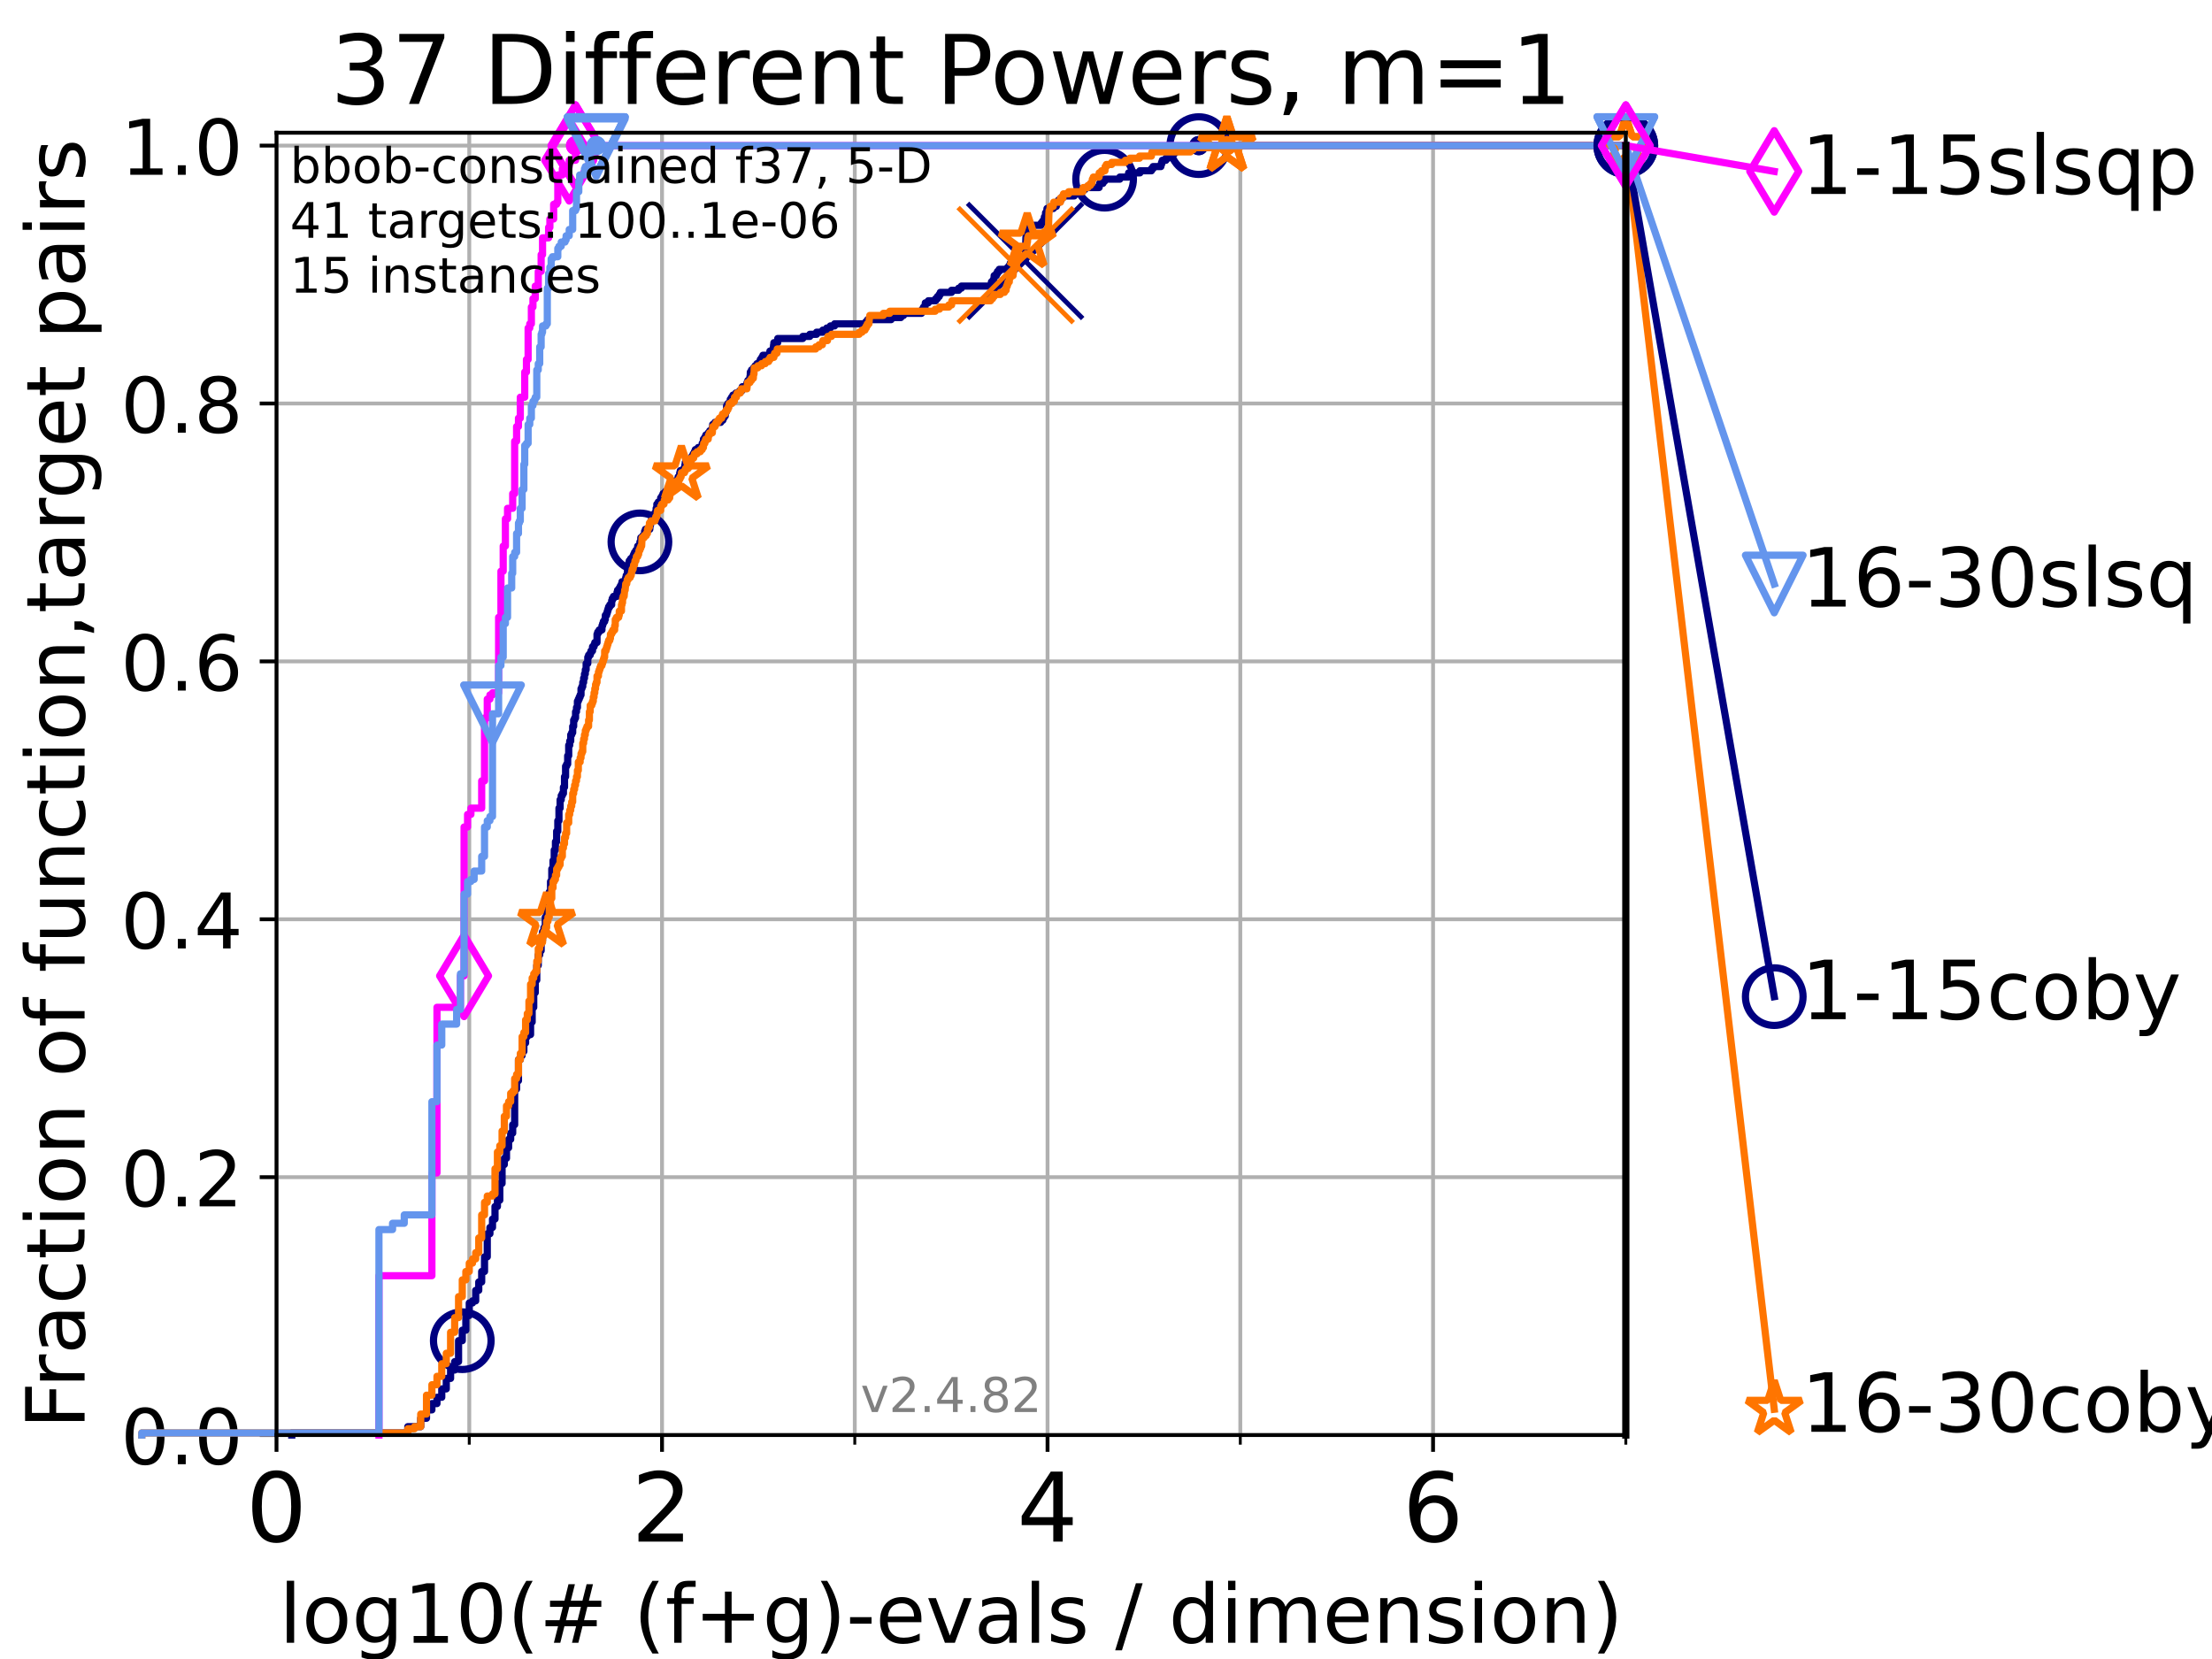 <?xml version="1.0" encoding="utf-8" standalone="no"?>
<!DOCTYPE svg PUBLIC "-//W3C//DTD SVG 1.1//EN"
  "http://www.w3.org/Graphics/SVG/1.1/DTD/svg11.dtd">
<!-- Created with matplotlib (https://matplotlib.org/) -->
<svg height="345.6pt" version="1.1" viewBox="0 0 460.8 345.6" width="460.8pt" xmlns="http://www.w3.org/2000/svg" xmlns:xlink="http://www.w3.org/1999/xlink">
 <defs>
  <style type="text/css">*{stroke-linecap:butt;stroke-linejoin:round;}</style>
 </defs>
 <g id="figure_1">
  <g id="patch_1">
   <path d="M 0 345.6 
L 460.8 345.6 
L 460.8 0 
L 0 0 
z
" style="fill:#ffffff;"/>
  </g>
  <g id="axes_1">
   <g id="patch_2">
    <path d="M 57.6 298.944 
L 338.688 298.944 
L 338.688 27.648 
L 57.6 27.648 
z
" style="fill:#ffffff;"/>
   </g>
   <g id="matplotlib.axis_1">
    <g id="xtick_1">
     <g id="line2d_1">
      <path clip-path="url(#p62030fdaa5)" d="M 57.6 298.944 
L 57.6 27.648 
" style="fill:none;stroke:#b0b0b0;stroke-linecap:square;stroke-width:0.8;"/>
     </g>
     <g id="line2d_2">
      <defs>
       <path d="M 0 0 
L 0 3.5 
" id="m95b24e9043" style="stroke:#000000;stroke-width:0.8;"/>
      </defs>
      <g>
       <use style="stroke:#000000;stroke-width:0.8;" x="57.6" xlink:href="#m95b24e9043" y="298.944"/>
      </g>
     </g>
     <g id="text_1">
      <!-- 0 -->
      <g transform="translate(51.237 321.141)scale(0.2 -0.2)">
       <defs>
        <path d="M 31.781 66.406 
Q 24.172 66.406 20.328 58.906 
Q 16.5 51.422 16.5 36.375 
Q 16.5 21.391 20.328 13.891 
Q 24.172 6.391 31.781 6.391 
Q 39.453 6.391 43.281 13.891 
Q 47.125 21.391 47.125 36.375 
Q 47.125 51.422 43.281 58.906 
Q 39.453 66.406 31.781 66.406 
z
M 31.781 74.219 
Q 44.047 74.219 50.516 64.516 
Q 56.984 54.828 56.984 36.375 
Q 56.984 17.969 50.516 8.266 
Q 44.047 -1.422 31.781 -1.422 
Q 19.531 -1.422 13.062 8.266 
Q 6.594 17.969 6.594 36.375 
Q 6.594 54.828 13.062 64.516 
Q 19.531 74.219 31.781 74.219 
z
" id="DejaVuSans-48"/>
       </defs>
       <use xlink:href="#DejaVuSans-48"/>
      </g>
     </g>
    </g>
    <g id="xtick_2">
     <g id="line2d_3">
      <path clip-path="url(#p62030fdaa5)" d="M 137.911 298.944 
L 137.911 27.648 
" style="fill:none;stroke:#b0b0b0;stroke-linecap:square;stroke-width:0.8;"/>
     </g>
     <g id="line2d_4">
      <g>
       <use style="stroke:#000000;stroke-width:0.8;" x="137.911" xlink:href="#m95b24e9043" y="298.944"/>
      </g>
     </g>
     <g id="text_2">
      <!-- 2 -->
      <g transform="translate(131.548 321.141)scale(0.2 -0.2)">
       <defs>
        <path d="M 19.188 8.297 
L 53.609 8.297 
L 53.609 0 
L 7.328 0 
L 7.328 8.297 
Q 12.938 14.109 22.625 23.891 
Q 32.328 33.688 34.812 36.531 
Q 39.547 41.844 41.422 45.531 
Q 43.312 49.219 43.312 52.781 
Q 43.312 58.594 39.234 62.25 
Q 35.156 65.922 28.609 65.922 
Q 23.969 65.922 18.812 64.312 
Q 13.672 62.703 7.812 59.422 
L 7.812 69.391 
Q 13.766 71.781 18.938 73 
Q 24.125 74.219 28.422 74.219 
Q 39.75 74.219 46.484 68.547 
Q 53.219 62.891 53.219 53.422 
Q 53.219 48.922 51.531 44.891 
Q 49.859 40.875 45.406 35.406 
Q 44.188 33.984 37.641 27.219 
Q 31.109 20.453 19.188 8.297 
z
" id="DejaVuSans-50"/>
       </defs>
       <use xlink:href="#DejaVuSans-50"/>
      </g>
     </g>
    </g>
    <g id="xtick_3">
     <g id="line2d_5">
      <path clip-path="url(#p62030fdaa5)" d="M 218.222 298.944 
L 218.222 27.648 
" style="fill:none;stroke:#b0b0b0;stroke-linecap:square;stroke-width:0.8;"/>
     </g>
     <g id="line2d_6">
      <g>
       <use style="stroke:#000000;stroke-width:0.8;" x="218.222" xlink:href="#m95b24e9043" y="298.944"/>
      </g>
     </g>
     <g id="text_3">
      <!-- 4 -->
      <g transform="translate(211.859 321.141)scale(0.2 -0.2)">
       <defs>
        <path d="M 37.797 64.312 
L 12.891 25.391 
L 37.797 25.391 
z
M 35.203 72.906 
L 47.609 72.906 
L 47.609 25.391 
L 58.016 25.391 
L 58.016 17.188 
L 47.609 17.188 
L 47.609 0 
L 37.797 0 
L 37.797 17.188 
L 4.891 17.188 
L 4.891 26.703 
z
" id="DejaVuSans-52"/>
       </defs>
       <use xlink:href="#DejaVuSans-52"/>
      </g>
     </g>
    </g>
    <g id="xtick_4">
     <g id="line2d_7">
      <path clip-path="url(#p62030fdaa5)" d="M 298.533 298.944 
L 298.533 27.648 
" style="fill:none;stroke:#b0b0b0;stroke-linecap:square;stroke-width:0.8;"/>
     </g>
     <g id="line2d_8">
      <g>
       <use style="stroke:#000000;stroke-width:0.8;" x="298.533" xlink:href="#m95b24e9043" y="298.944"/>
      </g>
     </g>
     <g id="text_4">
      <!-- 6 -->
      <g transform="translate(292.17 321.141)scale(0.2 -0.2)">
       <defs>
        <path d="M 33.016 40.375 
Q 26.375 40.375 22.484 35.828 
Q 18.609 31.297 18.609 23.391 
Q 18.609 15.531 22.484 10.953 
Q 26.375 6.391 33.016 6.391 
Q 39.656 6.391 43.531 10.953 
Q 47.406 15.531 47.406 23.391 
Q 47.406 31.297 43.531 35.828 
Q 39.656 40.375 33.016 40.375 
z
M 52.594 71.297 
L 52.594 62.312 
Q 48.875 64.062 45.094 64.984 
Q 41.312 65.922 37.594 65.922 
Q 27.828 65.922 22.672 59.328 
Q 17.531 52.734 16.797 39.406 
Q 19.672 43.656 24.016 45.922 
Q 28.375 48.188 33.594 48.188 
Q 44.578 48.188 50.953 41.516 
Q 57.328 34.859 57.328 23.391 
Q 57.328 12.156 50.688 5.359 
Q 44.047 -1.422 33.016 -1.422 
Q 20.359 -1.422 13.672 8.266 
Q 6.984 17.969 6.984 36.375 
Q 6.984 53.656 15.188 63.938 
Q 23.391 74.219 37.203 74.219 
Q 40.922 74.219 44.703 73.484 
Q 48.484 72.75 52.594 71.297 
z
" id="DejaVuSans-54"/>
       </defs>
       <use xlink:href="#DejaVuSans-54"/>
      </g>
     </g>
    </g>
    <g id="xtick_5">
     <g id="line2d_9">
      <path clip-path="url(#p62030fdaa5)" d="M 97.755 298.944 
L 97.755 27.648 
" style="fill:none;stroke:#b0b0b0;stroke-linecap:square;stroke-width:0.8;"/>
     </g>
     <g id="line2d_10">
      <defs>
       <path d="M 0 0 
L 0 2 
" id="mb8ab6b7b9a" style="stroke:#000000;stroke-width:0.6;"/>
      </defs>
      <g>
       <use style="stroke:#000000;stroke-width:0.6;" x="97.755" xlink:href="#mb8ab6b7b9a" y="298.944"/>
      </g>
     </g>
    </g>
    <g id="xtick_6">
     <g id="line2d_11">
      <path clip-path="url(#p62030fdaa5)" d="M 178.066 298.944 
L 178.066 27.648 
" style="fill:none;stroke:#b0b0b0;stroke-linecap:square;stroke-width:0.8;"/>
     </g>
     <g id="line2d_12">
      <g>
       <use style="stroke:#000000;stroke-width:0.6;" x="178.066" xlink:href="#mb8ab6b7b9a" y="298.944"/>
      </g>
     </g>
    </g>
    <g id="xtick_7">
     <g id="line2d_13">
      <path clip-path="url(#p62030fdaa5)" d="M 258.377 298.944 
L 258.377 27.648 
" style="fill:none;stroke:#b0b0b0;stroke-linecap:square;stroke-width:0.8;"/>
     </g>
     <g id="line2d_14">
      <g>
       <use style="stroke:#000000;stroke-width:0.6;" x="258.377" xlink:href="#mb8ab6b7b9a" y="298.944"/>
      </g>
     </g>
    </g>
    <g id="xtick_8">
     <g id="line2d_15">
      <path clip-path="url(#p62030fdaa5)" d="M 338.688 298.944 
L 338.688 27.648 
" style="fill:none;stroke:#b0b0b0;stroke-linecap:square;stroke-width:0.8;"/>
     </g>
     <g id="line2d_16">
      <g>
       <use style="stroke:#000000;stroke-width:0.6;" x="338.688" xlink:href="#mb8ab6b7b9a" y="298.944"/>
      </g>
     </g>
    </g>
    <g id="text_5">
     <!-- log10(# (f+g)-evals / dimension) -->
     <g transform="translate(58.145 342.218)scale(0.17 -0.17)">
      <defs>
       <path d="M 9.422 75.984 
L 18.406 75.984 
L 18.406 0 
L 9.422 0 
z
" id="DejaVuSans-108"/>
       <path d="M 30.609 48.391 
Q 23.391 48.391 19.188 42.75 
Q 14.984 37.109 14.984 27.297 
Q 14.984 17.484 19.156 11.844 
Q 23.344 6.203 30.609 6.203 
Q 37.797 6.203 41.984 11.859 
Q 46.188 17.531 46.188 27.297 
Q 46.188 37.016 41.984 42.703 
Q 37.797 48.391 30.609 48.391 
z
M 30.609 56 
Q 42.328 56 49.016 48.375 
Q 55.719 40.766 55.719 27.297 
Q 55.719 13.875 49.016 6.219 
Q 42.328 -1.422 30.609 -1.422 
Q 18.844 -1.422 12.172 6.219 
Q 5.516 13.875 5.516 27.297 
Q 5.516 40.766 12.172 48.375 
Q 18.844 56 30.609 56 
z
" id="DejaVuSans-111"/>
       <path d="M 45.406 27.984 
Q 45.406 37.75 41.375 43.109 
Q 37.359 48.484 30.078 48.484 
Q 22.859 48.484 18.828 43.109 
Q 14.797 37.75 14.797 27.984 
Q 14.797 18.266 18.828 12.891 
Q 22.859 7.516 30.078 7.516 
Q 37.359 7.516 41.375 12.891 
Q 45.406 18.266 45.406 27.984 
z
M 54.391 6.781 
Q 54.391 -7.172 48.188 -13.984 
Q 42 -20.797 29.203 -20.797 
Q 24.469 -20.797 20.266 -20.094 
Q 16.062 -19.391 12.109 -17.922 
L 12.109 -9.188 
Q 16.062 -11.328 19.922 -12.344 
Q 23.781 -13.375 27.781 -13.375 
Q 36.625 -13.375 41.016 -8.766 
Q 45.406 -4.156 45.406 5.172 
L 45.406 9.625 
Q 42.625 4.781 38.281 2.391 
Q 33.938 0 27.875 0 
Q 17.828 0 11.672 7.656 
Q 5.516 15.328 5.516 27.984 
Q 5.516 40.672 11.672 48.328 
Q 17.828 56 27.875 56 
Q 33.938 56 38.281 53.609 
Q 42.625 51.219 45.406 46.391 
L 45.406 54.688 
L 54.391 54.688 
z
" id="DejaVuSans-103"/>
       <path d="M 12.406 8.297 
L 28.516 8.297 
L 28.516 63.922 
L 10.984 60.406 
L 10.984 69.391 
L 28.422 72.906 
L 38.281 72.906 
L 38.281 8.297 
L 54.391 8.297 
L 54.391 0 
L 12.406 0 
z
" id="DejaVuSans-49"/>
       <path d="M 31 75.875 
Q 24.469 64.656 21.281 53.656 
Q 18.109 42.672 18.109 31.391 
Q 18.109 20.125 21.312 9.062 
Q 24.516 -2 31 -13.188 
L 23.188 -13.188 
Q 15.875 -1.703 12.234 9.375 
Q 8.594 20.453 8.594 31.391 
Q 8.594 42.281 12.203 53.312 
Q 15.828 64.359 23.188 75.875 
z
" id="DejaVuSans-40"/>
       <path d="M 51.125 44 
L 36.922 44 
L 32.812 27.688 
L 47.125 27.688 
z
M 43.797 71.781 
L 38.719 51.516 
L 52.984 51.516 
L 58.109 71.781 
L 65.922 71.781 
L 60.891 51.516 
L 76.125 51.516 
L 76.125 44 
L 58.984 44 
L 54.984 27.688 
L 70.516 27.688 
L 70.516 20.219 
L 53.078 20.219 
L 48 0 
L 40.188 0 
L 45.219 20.219 
L 30.906 20.219 
L 25.875 0 
L 18.016 0 
L 23.094 20.219 
L 7.719 20.219 
L 7.719 27.688 
L 24.906 27.688 
L 29 44 
L 13.281 44 
L 13.281 51.516 
L 30.906 51.516 
L 35.891 71.781 
z
" id="DejaVuSans-35"/>
       <path id="DejaVuSans-32"/>
       <path d="M 37.109 75.984 
L 37.109 68.5 
L 28.516 68.5 
Q 23.688 68.5 21.797 66.547 
Q 19.922 64.594 19.922 59.516 
L 19.922 54.688 
L 34.719 54.688 
L 34.719 47.703 
L 19.922 47.703 
L 19.922 0 
L 10.891 0 
L 10.891 47.703 
L 2.297 47.703 
L 2.297 54.688 
L 10.891 54.688 
L 10.891 58.5 
Q 10.891 67.625 15.141 71.797 
Q 19.391 75.984 28.609 75.984 
z
" id="DejaVuSans-102"/>
       <path d="M 46 62.703 
L 46 35.5 
L 73.188 35.5 
L 73.188 27.203 
L 46 27.203 
L 46 0 
L 37.797 0 
L 37.797 27.203 
L 10.594 27.203 
L 10.594 35.5 
L 37.797 35.5 
L 37.797 62.703 
z
" id="DejaVuSans-43"/>
       <path d="M 8.016 75.875 
L 15.828 75.875 
Q 23.141 64.359 26.781 53.312 
Q 30.422 42.281 30.422 31.391 
Q 30.422 20.453 26.781 9.375 
Q 23.141 -1.703 15.828 -13.188 
L 8.016 -13.188 
Q 14.5 -2 17.703 9.062 
Q 20.906 20.125 20.906 31.391 
Q 20.906 42.672 17.703 53.656 
Q 14.5 64.656 8.016 75.875 
z
" id="DejaVuSans-41"/>
       <path d="M 4.891 31.391 
L 31.203 31.391 
L 31.203 23.391 
L 4.891 23.391 
z
" id="DejaVuSans-45"/>
       <path d="M 56.203 29.594 
L 56.203 25.203 
L 14.891 25.203 
Q 15.484 15.922 20.484 11.062 
Q 25.484 6.203 34.422 6.203 
Q 39.594 6.203 44.453 7.469 
Q 49.312 8.734 54.109 11.281 
L 54.109 2.781 
Q 49.266 0.734 44.188 -0.344 
Q 39.109 -1.422 33.891 -1.422 
Q 20.797 -1.422 13.156 6.188 
Q 5.516 13.812 5.516 26.812 
Q 5.516 40.234 12.766 48.109 
Q 20.016 56 32.328 56 
Q 43.359 56 49.781 48.891 
Q 56.203 41.797 56.203 29.594 
z
M 47.219 32.234 
Q 47.125 39.594 43.094 43.984 
Q 39.062 48.391 32.422 48.391 
Q 24.906 48.391 20.391 44.141 
Q 15.875 39.891 15.188 32.172 
z
" id="DejaVuSans-101"/>
       <path d="M 2.984 54.688 
L 12.5 54.688 
L 29.594 8.797 
L 46.688 54.688 
L 56.203 54.688 
L 35.688 0 
L 23.484 0 
z
" id="DejaVuSans-118"/>
       <path d="M 34.281 27.484 
Q 23.391 27.484 19.188 25 
Q 14.984 22.516 14.984 16.5 
Q 14.984 11.719 18.141 8.906 
Q 21.297 6.109 26.703 6.109 
Q 34.188 6.109 38.703 11.406 
Q 43.219 16.703 43.219 25.484 
L 43.219 27.484 
z
M 52.203 31.203 
L 52.203 0 
L 43.219 0 
L 43.219 8.297 
Q 40.141 3.328 35.547 0.953 
Q 30.953 -1.422 24.312 -1.422 
Q 15.922 -1.422 10.953 3.297 
Q 6 8.016 6 15.922 
Q 6 25.141 12.172 29.828 
Q 18.359 34.516 30.609 34.516 
L 43.219 34.516 
L 43.219 35.406 
Q 43.219 41.609 39.141 45 
Q 35.062 48.391 27.688 48.391 
Q 23 48.391 18.547 47.266 
Q 14.109 46.141 10.016 43.891 
L 10.016 52.203 
Q 14.938 54.109 19.578 55.047 
Q 24.219 56 28.609 56 
Q 40.484 56 46.344 49.844 
Q 52.203 43.703 52.203 31.203 
z
" id="DejaVuSans-97"/>
       <path d="M 44.281 53.078 
L 44.281 44.578 
Q 40.484 46.531 36.375 47.5 
Q 32.281 48.484 27.875 48.484 
Q 21.188 48.484 17.844 46.438 
Q 14.5 44.391 14.5 40.281 
Q 14.5 37.156 16.891 35.375 
Q 19.281 33.594 26.516 31.984 
L 29.594 31.297 
Q 39.156 29.25 43.188 25.516 
Q 47.219 21.781 47.219 15.094 
Q 47.219 7.469 41.188 3.016 
Q 35.156 -1.422 24.609 -1.422 
Q 20.219 -1.422 15.453 -0.562 
Q 10.688 0.297 5.422 2 
L 5.422 11.281 
Q 10.406 8.688 15.234 7.391 
Q 20.062 6.109 24.812 6.109 
Q 31.156 6.109 34.562 8.281 
Q 37.984 10.453 37.984 14.406 
Q 37.984 18.062 35.516 20.016 
Q 33.062 21.969 24.703 23.781 
L 21.578 24.516 
Q 13.234 26.266 9.516 29.906 
Q 5.812 33.547 5.812 39.891 
Q 5.812 47.609 11.281 51.797 
Q 16.75 56 26.812 56 
Q 31.781 56 36.172 55.266 
Q 40.578 54.547 44.281 53.078 
z
" id="DejaVuSans-115"/>
       <path d="M 25.391 72.906 
L 33.688 72.906 
L 8.297 -9.281 
L 0 -9.281 
z
" id="DejaVuSans-47"/>
       <path d="M 45.406 46.391 
L 45.406 75.984 
L 54.391 75.984 
L 54.391 0 
L 45.406 0 
L 45.406 8.203 
Q 42.578 3.328 38.25 0.953 
Q 33.938 -1.422 27.875 -1.422 
Q 17.969 -1.422 11.734 6.484 
Q 5.516 14.406 5.516 27.297 
Q 5.516 40.188 11.734 48.094 
Q 17.969 56 27.875 56 
Q 33.938 56 38.25 53.625 
Q 42.578 51.266 45.406 46.391 
z
M 14.797 27.297 
Q 14.797 17.391 18.875 11.75 
Q 22.953 6.109 30.078 6.109 
Q 37.203 6.109 41.297 11.75 
Q 45.406 17.391 45.406 27.297 
Q 45.406 37.203 41.297 42.844 
Q 37.203 48.484 30.078 48.484 
Q 22.953 48.484 18.875 42.844 
Q 14.797 37.203 14.797 27.297 
z
" id="DejaVuSans-100"/>
       <path d="M 9.422 54.688 
L 18.406 54.688 
L 18.406 0 
L 9.422 0 
z
M 9.422 75.984 
L 18.406 75.984 
L 18.406 64.594 
L 9.422 64.594 
z
" id="DejaVuSans-105"/>
       <path d="M 52 44.188 
Q 55.375 50.25 60.062 53.125 
Q 64.75 56 71.094 56 
Q 79.641 56 84.281 50.016 
Q 88.922 44.047 88.922 33.016 
L 88.922 0 
L 79.891 0 
L 79.891 32.719 
Q 79.891 40.578 77.094 44.375 
Q 74.312 48.188 68.609 48.188 
Q 61.625 48.188 57.562 43.547 
Q 53.516 38.922 53.516 30.906 
L 53.516 0 
L 44.484 0 
L 44.484 32.719 
Q 44.484 40.625 41.703 44.406 
Q 38.922 48.188 33.109 48.188 
Q 26.219 48.188 22.156 43.531 
Q 18.109 38.875 18.109 30.906 
L 18.109 0 
L 9.078 0 
L 9.078 54.688 
L 18.109 54.688 
L 18.109 46.188 
Q 21.188 51.219 25.484 53.609 
Q 29.781 56 35.688 56 
Q 41.656 56 45.828 52.969 
Q 50 49.953 52 44.188 
z
" id="DejaVuSans-109"/>
       <path d="M 54.891 33.016 
L 54.891 0 
L 45.906 0 
L 45.906 32.719 
Q 45.906 40.484 42.875 44.328 
Q 39.844 48.188 33.797 48.188 
Q 26.516 48.188 22.312 43.547 
Q 18.109 38.922 18.109 30.906 
L 18.109 0 
L 9.078 0 
L 9.078 54.688 
L 18.109 54.688 
L 18.109 46.188 
Q 21.344 51.125 25.703 53.562 
Q 30.078 56 35.797 56 
Q 45.219 56 50.047 50.172 
Q 54.891 44.344 54.891 33.016 
z
" id="DejaVuSans-110"/>
      </defs>
      <use xlink:href="#DejaVuSans-108"/>
      <use x="27.783" xlink:href="#DejaVuSans-111"/>
      <use x="88.965" xlink:href="#DejaVuSans-103"/>
      <use x="152.441" xlink:href="#DejaVuSans-49"/>
      <use x="216.064" xlink:href="#DejaVuSans-48"/>
      <use x="279.688" xlink:href="#DejaVuSans-40"/>
      <use x="318.701" xlink:href="#DejaVuSans-35"/>
      <use x="402.49" xlink:href="#DejaVuSans-32"/>
      <use x="434.277" xlink:href="#DejaVuSans-40"/>
      <use x="473.291" xlink:href="#DejaVuSans-102"/>
      <use x="508.496" xlink:href="#DejaVuSans-43"/>
      <use x="592.285" xlink:href="#DejaVuSans-103"/>
      <use x="655.762" xlink:href="#DejaVuSans-41"/>
      <use x="694.775" xlink:href="#DejaVuSans-45"/>
      <use x="730.859" xlink:href="#DejaVuSans-101"/>
      <use x="792.383" xlink:href="#DejaVuSans-118"/>
      <use x="851.562" xlink:href="#DejaVuSans-97"/>
      <use x="912.842" xlink:href="#DejaVuSans-108"/>
      <use x="940.625" xlink:href="#DejaVuSans-115"/>
      <use x="992.725" xlink:href="#DejaVuSans-32"/>
      <use x="1024.512" xlink:href="#DejaVuSans-47"/>
      <use x="1058.203" xlink:href="#DejaVuSans-32"/>
      <use x="1089.99" xlink:href="#DejaVuSans-100"/>
      <use x="1153.467" xlink:href="#DejaVuSans-105"/>
      <use x="1181.25" xlink:href="#DejaVuSans-109"/>
      <use x="1278.662" xlink:href="#DejaVuSans-101"/>
      <use x="1340.186" xlink:href="#DejaVuSans-110"/>
      <use x="1403.564" xlink:href="#DejaVuSans-115"/>
      <use x="1455.664" xlink:href="#DejaVuSans-105"/>
      <use x="1483.447" xlink:href="#DejaVuSans-111"/>
      <use x="1544.629" xlink:href="#DejaVuSans-110"/>
      <use x="1608.008" xlink:href="#DejaVuSans-41"/>
     </g>
    </g>
   </g>
   <g id="matplotlib.axis_2">
    <g id="ytick_1">
     <g id="line2d_17">
      <path clip-path="url(#p62030fdaa5)" d="M 57.6 298.944 
L 338.688 298.944 
" style="fill:none;stroke:#b0b0b0;stroke-linecap:square;stroke-width:0.8;"/>
     </g>
     <g id="line2d_18">
      <defs>
       <path d="M 0 0 
L -3.5 0 
" id="mcf3dcd1b43" style="stroke:#000000;stroke-width:0.8;"/>
      </defs>
      <g>
       <use style="stroke:#000000;stroke-width:0.8;" x="57.6" xlink:href="#mcf3dcd1b43" y="298.944"/>
      </g>
     </g>
     <g id="text_6">
      <!-- 0.0 -->
      <g transform="translate(25.155 305.023)scale(0.16 -0.16)">
       <defs>
        <path d="M 10.688 12.406 
L 21 12.406 
L 21 0 
L 10.688 0 
z
" id="DejaVuSans-46"/>
       </defs>
       <use xlink:href="#DejaVuSans-48"/>
       <use x="63.623" xlink:href="#DejaVuSans-46"/>
       <use x="95.41" xlink:href="#DejaVuSans-48"/>
      </g>
     </g>
    </g>
    <g id="ytick_2">
     <g id="line2d_19">
      <path clip-path="url(#p62030fdaa5)" d="M 57.6 245.222 
L 338.688 245.222 
" style="fill:none;stroke:#b0b0b0;stroke-linecap:square;stroke-width:0.8;"/>
     </g>
     <g id="line2d_20">
      <g>
       <use style="stroke:#000000;stroke-width:0.8;" x="57.6" xlink:href="#mcf3dcd1b43" y="245.222"/>
      </g>
     </g>
     <g id="text_7">
      <!-- 0.2 -->
      <g transform="translate(25.155 251.301)scale(0.16 -0.16)">
       <use xlink:href="#DejaVuSans-48"/>
       <use x="63.623" xlink:href="#DejaVuSans-46"/>
       <use x="95.41" xlink:href="#DejaVuSans-50"/>
      </g>
     </g>
    </g>
    <g id="ytick_3">
     <g id="line2d_21">
      <path clip-path="url(#p62030fdaa5)" d="M 57.6 191.5 
L 338.688 191.5 
" style="fill:none;stroke:#b0b0b0;stroke-linecap:square;stroke-width:0.8;"/>
     </g>
     <g id="line2d_22">
      <g>
       <use style="stroke:#000000;stroke-width:0.8;" x="57.6" xlink:href="#mcf3dcd1b43" y="191.5"/>
      </g>
     </g>
     <g id="text_8">
      <!-- 0.4 -->
      <g transform="translate(25.155 197.579)scale(0.16 -0.16)">
       <use xlink:href="#DejaVuSans-48"/>
       <use x="63.623" xlink:href="#DejaVuSans-46"/>
       <use x="95.41" xlink:href="#DejaVuSans-52"/>
      </g>
     </g>
    </g>
    <g id="ytick_4">
     <g id="line2d_23">
      <path clip-path="url(#p62030fdaa5)" d="M 57.6 137.778 
L 338.688 137.778 
" style="fill:none;stroke:#b0b0b0;stroke-linecap:square;stroke-width:0.8;"/>
     </g>
     <g id="line2d_24">
      <g>
       <use style="stroke:#000000;stroke-width:0.8;" x="57.6" xlink:href="#mcf3dcd1b43" y="137.778"/>
      </g>
     </g>
     <g id="text_9">
      <!-- 0.6 -->
      <g transform="translate(25.155 143.857)scale(0.16 -0.16)">
       <use xlink:href="#DejaVuSans-48"/>
       <use x="63.623" xlink:href="#DejaVuSans-46"/>
       <use x="95.41" xlink:href="#DejaVuSans-54"/>
      </g>
     </g>
    </g>
    <g id="ytick_5">
     <g id="line2d_25">
      <path clip-path="url(#p62030fdaa5)" d="M 57.6 84.056 
L 338.688 84.056 
" style="fill:none;stroke:#b0b0b0;stroke-linecap:square;stroke-width:0.8;"/>
     </g>
     <g id="line2d_26">
      <g>
       <use style="stroke:#000000;stroke-width:0.8;" x="57.6" xlink:href="#mcf3dcd1b43" y="84.056"/>
      </g>
     </g>
     <g id="text_10">
      <!-- 0.8 -->
      <g transform="translate(25.155 90.135)scale(0.16 -0.16)">
       <defs>
        <path d="M 31.781 34.625 
Q 24.75 34.625 20.719 30.859 
Q 16.703 27.094 16.703 20.516 
Q 16.703 13.922 20.719 10.156 
Q 24.75 6.391 31.781 6.391 
Q 38.812 6.391 42.859 10.172 
Q 46.922 13.969 46.922 20.516 
Q 46.922 27.094 42.891 30.859 
Q 38.875 34.625 31.781 34.625 
z
M 21.922 38.812 
Q 15.578 40.375 12.031 44.719 
Q 8.5 49.078 8.5 55.328 
Q 8.5 64.062 14.719 69.141 
Q 20.953 74.219 31.781 74.219 
Q 42.672 74.219 48.875 69.141 
Q 55.078 64.062 55.078 55.328 
Q 55.078 49.078 51.531 44.719 
Q 48 40.375 41.703 38.812 
Q 48.828 37.156 52.797 32.312 
Q 56.781 27.484 56.781 20.516 
Q 56.781 9.906 50.312 4.234 
Q 43.844 -1.422 31.781 -1.422 
Q 19.734 -1.422 13.25 4.234 
Q 6.781 9.906 6.781 20.516 
Q 6.781 27.484 10.781 32.312 
Q 14.797 37.156 21.922 38.812 
z
M 18.312 54.391 
Q 18.312 48.734 21.844 45.562 
Q 25.391 42.391 31.781 42.391 
Q 38.141 42.391 41.719 45.562 
Q 45.312 48.734 45.312 54.391 
Q 45.312 60.062 41.719 63.234 
Q 38.141 66.406 31.781 66.406 
Q 25.391 66.406 21.844 63.234 
Q 18.312 60.062 18.312 54.391 
z
" id="DejaVuSans-56"/>
       </defs>
       <use xlink:href="#DejaVuSans-48"/>
       <use x="63.623" xlink:href="#DejaVuSans-46"/>
       <use x="95.41" xlink:href="#DejaVuSans-56"/>
      </g>
     </g>
    </g>
    <g id="ytick_6">
     <g id="line2d_27">
      <path clip-path="url(#p62030fdaa5)" d="M 57.6 30.334 
L 338.688 30.334 
" style="fill:none;stroke:#b0b0b0;stroke-linecap:square;stroke-width:0.8;"/>
     </g>
     <g id="line2d_28">
      <g>
       <use style="stroke:#000000;stroke-width:0.8;" x="57.6" xlink:href="#mcf3dcd1b43" y="30.334"/>
      </g>
     </g>
     <g id="text_11">
      <!-- 1.0 -->
      <g transform="translate(25.155 36.413)scale(0.16 -0.16)">
       <use xlink:href="#DejaVuSans-49"/>
       <use x="63.623" xlink:href="#DejaVuSans-46"/>
       <use x="95.41" xlink:href="#DejaVuSans-48"/>
      </g>
     </g>
    </g>
    <g id="text_12">
     <!-- Fraction of function,target pairs -->
     <g transform="translate(17.62 297.681)rotate(-90)scale(0.17 -0.17)">
      <defs>
       <path d="M 9.812 72.906 
L 51.703 72.906 
L 51.703 64.594 
L 19.672 64.594 
L 19.672 43.109 
L 48.578 43.109 
L 48.578 34.812 
L 19.672 34.812 
L 19.672 0 
L 9.812 0 
z
" id="DejaVuSans-70"/>
       <path d="M 41.109 46.297 
Q 39.594 47.172 37.812 47.578 
Q 36.031 48 33.891 48 
Q 26.266 48 22.188 43.047 
Q 18.109 38.094 18.109 28.812 
L 18.109 0 
L 9.078 0 
L 9.078 54.688 
L 18.109 54.688 
L 18.109 46.188 
Q 20.953 51.172 25.484 53.578 
Q 30.031 56 36.531 56 
Q 37.453 56 38.578 55.875 
Q 39.703 55.766 41.062 55.516 
z
" id="DejaVuSans-114"/>
       <path d="M 48.781 52.594 
L 48.781 44.188 
Q 44.969 46.297 41.141 47.344 
Q 37.312 48.391 33.406 48.391 
Q 24.656 48.391 19.812 42.844 
Q 14.984 37.312 14.984 27.297 
Q 14.984 17.281 19.812 11.734 
Q 24.656 6.203 33.406 6.203 
Q 37.312 6.203 41.141 7.25 
Q 44.969 8.297 48.781 10.406 
L 48.781 2.094 
Q 45.016 0.344 40.984 -0.531 
Q 36.969 -1.422 32.422 -1.422 
Q 20.062 -1.422 12.781 6.344 
Q 5.516 14.109 5.516 27.297 
Q 5.516 40.672 12.859 48.328 
Q 20.219 56 33.016 56 
Q 37.156 56 41.109 55.141 
Q 45.062 54.297 48.781 52.594 
z
" id="DejaVuSans-99"/>
       <path d="M 18.312 70.219 
L 18.312 54.688 
L 36.812 54.688 
L 36.812 47.703 
L 18.312 47.703 
L 18.312 18.016 
Q 18.312 11.328 20.141 9.422 
Q 21.969 7.516 27.594 7.516 
L 36.812 7.516 
L 36.812 0 
L 27.594 0 
Q 17.188 0 13.234 3.875 
Q 9.281 7.766 9.281 18.016 
L 9.281 47.703 
L 2.688 47.703 
L 2.688 54.688 
L 9.281 54.688 
L 9.281 70.219 
z
" id="DejaVuSans-116"/>
       <path d="M 8.5 21.578 
L 8.5 54.688 
L 17.484 54.688 
L 17.484 21.922 
Q 17.484 14.156 20.5 10.266 
Q 23.531 6.391 29.594 6.391 
Q 36.859 6.391 41.078 11.031 
Q 45.312 15.672 45.312 23.688 
L 45.312 54.688 
L 54.297 54.688 
L 54.297 0 
L 45.312 0 
L 45.312 8.406 
Q 42.047 3.422 37.719 1 
Q 33.406 -1.422 27.688 -1.422 
Q 18.266 -1.422 13.375 4.438 
Q 8.5 10.297 8.5 21.578 
z
M 31.109 56 
z
" id="DejaVuSans-117"/>
       <path d="M 11.719 12.406 
L 22.016 12.406 
L 22.016 4 
L 14.016 -11.625 
L 7.719 -11.625 
L 11.719 4 
z
" id="DejaVuSans-44"/>
       <path d="M 18.109 8.203 
L 18.109 -20.797 
L 9.078 -20.797 
L 9.078 54.688 
L 18.109 54.688 
L 18.109 46.391 
Q 20.953 51.266 25.266 53.625 
Q 29.594 56 35.594 56 
Q 45.562 56 51.781 48.094 
Q 58.016 40.188 58.016 27.297 
Q 58.016 14.406 51.781 6.484 
Q 45.562 -1.422 35.594 -1.422 
Q 29.594 -1.422 25.266 0.953 
Q 20.953 3.328 18.109 8.203 
z
M 48.688 27.297 
Q 48.688 37.203 44.609 42.844 
Q 40.531 48.484 33.406 48.484 
Q 26.266 48.484 22.188 42.844 
Q 18.109 37.203 18.109 27.297 
Q 18.109 17.391 22.188 11.75 
Q 26.266 6.109 33.406 6.109 
Q 40.531 6.109 44.609 11.75 
Q 48.688 17.391 48.688 27.297 
z
" id="DejaVuSans-112"/>
      </defs>
      <use xlink:href="#DejaVuSans-70"/>
      <use x="50.27" xlink:href="#DejaVuSans-114"/>
      <use x="91.383" xlink:href="#DejaVuSans-97"/>
      <use x="152.662" xlink:href="#DejaVuSans-99"/>
      <use x="207.643" xlink:href="#DejaVuSans-116"/>
      <use x="246.852" xlink:href="#DejaVuSans-105"/>
      <use x="274.635" xlink:href="#DejaVuSans-111"/>
      <use x="335.816" xlink:href="#DejaVuSans-110"/>
      <use x="399.195" xlink:href="#DejaVuSans-32"/>
      <use x="430.982" xlink:href="#DejaVuSans-111"/>
      <use x="492.164" xlink:href="#DejaVuSans-102"/>
      <use x="527.369" xlink:href="#DejaVuSans-32"/>
      <use x="559.156" xlink:href="#DejaVuSans-102"/>
      <use x="594.361" xlink:href="#DejaVuSans-117"/>
      <use x="657.74" xlink:href="#DejaVuSans-110"/>
      <use x="721.119" xlink:href="#DejaVuSans-99"/>
      <use x="776.1" xlink:href="#DejaVuSans-116"/>
      <use x="815.309" xlink:href="#DejaVuSans-105"/>
      <use x="843.092" xlink:href="#DejaVuSans-111"/>
      <use x="904.273" xlink:href="#DejaVuSans-110"/>
      <use x="967.652" xlink:href="#DejaVuSans-44"/>
      <use x="999.439" xlink:href="#DejaVuSans-116"/>
      <use x="1038.648" xlink:href="#DejaVuSans-97"/>
      <use x="1099.928" xlink:href="#DejaVuSans-114"/>
      <use x="1139.291" xlink:href="#DejaVuSans-103"/>
      <use x="1202.768" xlink:href="#DejaVuSans-101"/>
      <use x="1264.291" xlink:href="#DejaVuSans-116"/>
      <use x="1303.5" xlink:href="#DejaVuSans-32"/>
      <use x="1335.287" xlink:href="#DejaVuSans-112"/>
      <use x="1398.764" xlink:href="#DejaVuSans-97"/>
      <use x="1460.043" xlink:href="#DejaVuSans-105"/>
      <use x="1487.826" xlink:href="#DejaVuSans-114"/>
      <use x="1528.939" xlink:href="#DejaVuSans-115"/>
     </g>
    </g>
   </g>
   <g id="line2d_29">
    <defs>
     <path d="M 0 1.5 
C 0.398 1.5 0.779 1.342 1.061 1.061 
C 1.342 0.779 1.5 0.398 1.5 0 
C 1.5 -0.398 1.342 -0.779 1.061 -1.061 
C 0.779 -1.342 0.398 -1.5 0 -1.5 
C -0.398 -1.5 -0.779 -1.342 -1.061 -1.061 
C -1.342 -0.779 -1.5 -0.398 -1.5 0 
C -1.5 0.398 -1.342 0.779 -1.061 1.061 
C -0.779 1.342 -0.398 1.5 0 1.5 
z
" id="m54077ce7ac" style="stroke:#000080;"/>
    </defs>
    <g>
     <use style="fill:#000080;stroke:#000080;" x="249.729" xlink:href="#m54077ce7ac" y="30.334"/>
     <use style="fill:#000080;stroke:#000080;" x="249.729" xlink:href="#m54077ce7ac" y="30.334"/>
    </g>
   </g>
   <g id="line2d_30">
    <path d="M 60.78 298.944 
L 60.78 298.507 
L 84.956 298.507 
L 84.956 297.197 
L 87.644 297.197 
L 87.644 295.45 
L 88.847 295.45 
L 88.847 293.703 
L 89.973 293.703 
L 89.973 292.393 
L 91.03 292.393 
L 91.03 291.082 
L 92.027 291.082 
L 92.027 289.335 
L 92.969 289.335 
L 92.969 287.151 
L 93.864 287.151 
L 93.864 285.404 
L 94.715 285.404 
L 94.715 283.657 
L 95.526 283.657 
L 95.526 279.29 
L 96.301 279.29 
L 96.301 277.106 
L 97.044 277.106 
L 97.044 274.048 
L 97.755 274.048 
L 97.755 271.428 
L 98.439 271.428 
L 98.439 270.991 
L 99.098 270.991 
L 99.098 268.807 
L 99.732 268.807 
L 99.732 267.06 
L 100.344 267.06 
L 100.344 264.876 
L 100.935 264.876 
L 100.935 261.819 
L 101.507 261.819 
L 101.507 257.015 
L 102.06 257.015 
L 102.06 255.704 
L 102.597 255.704 
L 102.597 253.957 
L 103.118 253.957 
L 103.118 251.337 
L 103.623 251.337 
L 103.623 250.026 
L 104.115 250.026 
L 104.115 246.532 
L 104.592 246.532 
L 104.592 242.601 
L 105.057 242.601 
L 105.057 241.291 
L 105.51 241.291 
L 105.51 239.107 
L 105.952 239.107 
L 105.952 237.36 
L 106.383 237.36 
L 106.383 236.05 
L 106.803 236.05 
L 106.803 234.303 
L 107.213 234.303 
L 107.213 226.878 
L 107.614 226.878 
L 107.614 225.131 
L 108.006 225.131 
L 108.006 220.763 
L 108.389 220.763 
L 108.389 219.89 
L 108.764 219.89 
L 108.764 219.016 
L 109.132 219.016 
L 109.132 217.269 
L 109.491 217.269 
L 109.491 215.959 
L 109.843 215.959 
L 109.843 215.522 
L 110.527 215.522 
L 110.527 212.901 
L 110.86 212.901 
L 110.86 209.844 
L 111.186 209.844 
L 111.186 206.787 
L 111.506 206.787 
L 111.506 204.166 
L 111.82 204.166 
L 111.82 201.109 
L 112.128 201.109 
L 112.128 198.925 
L 112.432 198.925 
L 112.432 198.052 
L 112.73 198.052 
L 112.73 195.868 
L 113.023 195.868 
L 113.023 194.121 
L 113.311 194.121 
L 113.311 193.247 
L 113.595 193.247 
L 113.595 191.063 
L 113.874 191.063 
L 113.874 188.443 
L 114.148 188.443 
L 114.148 187.132 
L 114.419 187.132 
L 114.419 185.822 
L 114.685 185.822 
L 114.685 183.638 
L 114.947 183.638 
L 114.947 181.018 
L 115.206 181.018 
L 115.206 179.271 
L 115.46 179.271 
L 115.46 177.087 
L 115.711 177.087 
L 115.711 175.34 
L 115.959 175.34 
L 115.959 173.156 
L 116.203 173.156 
L 116.203 170.972 
L 116.443 170.972 
L 116.443 168.352 
L 116.68 168.352 
L 116.68 166.604 
L 116.914 166.604 
L 116.914 165.731 
L 117.145 165.731 
L 117.145 165.294 
L 117.373 165.294 
L 117.373 163.984 
L 117.598 163.984 
L 117.598 161.8 
L 117.821 161.8 
L 117.821 159.616 
L 118.04 159.616 
L 118.04 159.179 
L 118.257 159.179 
L 118.257 157.432 
L 118.471 157.432 
L 118.471 155.249 
L 118.682 155.249 
L 118.682 154.375 
L 118.891 154.375 
L 118.891 153.065 
L 119.097 153.065 
L 119.097 152.628 
L 119.301 152.628 
L 119.301 151.318 
L 119.503 151.318 
L 119.503 150.007 
L 119.702 150.007 
L 119.702 149.571 
L 119.899 149.571 
L 119.899 148.26 
L 120.094 148.26 
L 120.094 147.387 
L 120.287 147.387 
L 120.287 146.077 
L 120.477 146.077 
L 120.477 145.64 
L 120.666 145.64 
L 120.666 145.203 
L 120.852 145.203 
L 120.852 144.766 
L 121.037 144.766 
L 121.037 143.456 
L 121.219 143.456 
L 121.219 143.019 
L 121.4 143.019 
L 121.4 142.146 
L 121.579 142.146 
L 121.579 141.272 
L 121.756 141.272 
L 121.756 140.399 
L 121.931 140.399 
L 121.931 139.525 
L 122.105 139.525 
L 122.105 138.215 
L 122.447 138.215 
L 122.447 136.905 
L 122.615 136.905 
L 122.615 136.468 
L 122.948 136.468 
L 122.948 136.031 
L 123.111 136.031 
L 123.111 135.594 
L 123.434 135.594 
L 123.434 134.721 
L 123.751 134.721 
L 123.751 134.284 
L 123.908 134.284 
L 123.908 133.847 
L 124.369 133.847 
L 124.369 132.1 
L 124.52 132.1 
L 124.52 131.663 
L 124.818 131.663 
L 124.818 131.227 
L 125.399 131.227 
L 125.399 130.353 
L 125.542 130.353 
L 125.542 129.916 
L 125.683 129.916 
L 125.683 129.48 
L 125.962 129.48 
L 125.962 129.043 
L 126.1 129.043 
L 126.1 128.169 
L 126.372 128.169 
L 126.372 127.732 
L 126.507 127.732 
L 126.507 127.296 
L 126.64 127.296 
L 126.64 126.859 
L 126.773 126.859 
L 126.773 126.422 
L 127.035 126.422 
L 127.035 125.985 
L 127.421 125.985 
L 127.421 125.112 
L 127.548 125.112 
L 127.548 124.675 
L 127.799 124.675 
L 127.799 124.238 
L 128.531 124.238 
L 128.531 123.365 
L 128.65 123.365 
L 128.65 122.928 
L 129.002 122.928 
L 129.002 122.491 
L 129.233 122.491 
L 129.233 122.055 
L 129.461 122.055 
L 129.461 121.618 
L 129.574 121.618 
L 129.574 121.181 
L 130.237 121.181 
L 130.345 120.307 
L 130.452 120.307 
L 130.452 119.871 
L 130.665 119.871 
L 130.77 118.124 
L 130.875 118.124 
L 130.979 117.25 
L 131.082 117.25 
L 131.082 116.813 
L 131.389 116.813 
L 131.389 116.377 
L 131.79 116.377 
L 131.79 115.94 
L 131.987 115.94 
L 131.987 115.503 
L 132.182 115.503 
L 132.182 115.066 
L 132.47 115.066 
L 132.47 114.63 
L 132.754 114.63 
L 132.847 113.756 
L 133.307 113.756 
L 133.307 112.883 
L 133.488 112.883 
L 133.488 112.009 
L 133.932 112.009 
L 133.932 111.572 
L 134.279 111.572 
L 134.279 110.699 
L 134.45 110.699 
L 134.45 110.262 
L 135.362 110.262 
L 135.442 109.388 
L 135.522 109.388 
L 135.602 108.515 
L 135.761 108.515 
L 135.761 107.641 
L 136.151 107.641 
L 136.151 107.205 
L 136.457 107.205 
L 136.457 106.768 
L 136.683 106.768 
L 136.683 105.894 
L 136.832 105.894 
L 136.832 105.021 
L 137.126 105.021 
L 137.126 104.584 
L 137.63 104.584 
L 137.63 103.71 
L 137.911 103.71 
L 137.911 103.274 
L 138.119 103.274 
L 138.119 102.837 
L 138.595 102.837 
L 138.595 102.4 
L 139.317 102.4 
L 139.317 101.527 
L 139.446 101.527 
L 139.446 101.09 
L 140.196 101.09 
L 140.196 100.653 
L 140.439 100.653 
L 140.439 100.216 
L 141.264 100.216 
L 141.264 99.343 
L 141.549 99.343 
L 141.606 98.469 
L 141.718 98.469 
L 141.718 98.033 
L 142.433 98.033 
L 142.433 97.596 
L 142.593 97.596 
L 142.7 96.722 
L 142.753 96.722 
L 142.753 96.285 
L 143.375 96.285 
L 143.375 95.849 
L 144.026 95.849 
L 144.026 95.412 
L 144.173 95.412 
L 144.173 94.975 
L 144.415 94.975 
L 144.415 94.538 
L 144.653 94.538 
L 144.653 94.102 
L 144.842 94.102 
L 144.842 93.665 
L 145.441 93.665 
L 145.441 93.228 
L 146.238 93.228 
L 146.281 92.355 
L 146.538 92.355 
L 146.538 91.481 
L 146.833 91.481 
L 146.833 91.044 
L 147.041 91.044 
L 147.041 90.608 
L 147.53 90.608 
L 147.53 90.171 
L 147.849 90.171 
L 147.849 89.734 
L 148.277 89.734 
L 148.277 89.297 
L 148.431 89.297 
L 148.469 88.424 
L 148.92 88.424 
L 148.92 87.987 
L 150.138 87.987 
L 150.138 87.55 
L 150.582 87.55 
L 150.582 87.113 
L 150.783 87.113 
L 150.783 86.677 
L 151.081 86.677 
L 151.113 85.803 
L 151.309 85.803 
L 151.373 84.493 
L 151.629 84.493 
L 151.629 84.056 
L 152.068 84.056 
L 152.13 83.183 
L 152.406 83.183 
L 152.406 82.746 
L 152.677 82.746 
L 152.677 82.309 
L 153.294 82.309 
L 153.294 81.872 
L 154.057 81.872 
L 154.057 81.435 
L 154.521 81.435 
L 154.628 80.562 
L 155.463 80.562 
L 155.463 80.125 
L 155.616 80.125 
L 155.616 79.688 
L 155.792 79.688 
L 155.792 79.252 
L 156.139 79.252 
L 156.236 78.378 
L 156.285 78.378 
L 156.309 77.505 
L 156.551 77.505 
L 156.551 77.068 
L 156.977 77.068 
L 156.977 76.631 
L 157.301 76.631 
L 157.301 76.194 
L 157.687 76.194 
L 157.687 75.758 
L 158.217 75.758 
L 158.217 75.321 
L 158.39 75.321 
L 158.39 74.884 
L 158.69 74.884 
L 158.69 74.447 
L 158.921 74.447 
L 158.921 74.011 
L 160.346 74.011 
L 160.385 73.137 
L 160.971 73.137 
L 160.971 72.7 
L 161.082 72.7 
L 161.156 71.827 
L 161.211 71.827 
L 161.211 71.39 
L 161.999 71.39 
L 162.017 70.516 
L 167.236 70.516 
L 167.236 70.08 
L 168.704 70.08 
L 168.704 69.643 
L 170.103 69.643 
L 170.103 69.206 
L 171.397 69.206 
L 171.397 68.769 
L 172.226 68.769 
L 172.226 68.333 
L 172.979 68.333 
L 172.979 67.896 
L 173.862 67.896 
L 173.862 67.459 
L 180.379 67.459 
L 180.379 67.022 
L 180.736 67.022 
L 180.736 66.586 
L 185.637 66.586 
L 185.637 66.149 
L 187.665 66.149 
L 187.665 65.712 
L 188.227 65.712 
L 188.227 65.275 
L 191.963 65.275 
L 191.963 64.838 
L 192.123 64.838 
L 192.123 64.402 
L 192.386 64.402 
L 192.386 63.965 
L 192.693 63.965 
L 192.762 63.091 
L 193.388 63.091 
L 193.388 62.655 
L 194.915 62.655 
L 194.915 62.218 
L 195.278 62.218 
L 195.278 61.781 
L 195.646 61.781 
L 195.646 61.344 
L 195.888 61.344 
L 195.888 60.908 
L 198.217 60.908 
L 198.217 60.471 
L 199.699 60.471 
L 199.699 60.034 
L 200.271 60.034 
L 200.271 59.597 
L 206.432 59.597 
L 206.528 58.724 
L 206.886 58.724 
L 206.886 58.287 
L 207.062 58.287 
L 207.102 57.413 
L 207.564 57.413 
L 207.564 56.977 
L 207.8 56.977 
L 207.8 56.54 
L 208.154 56.54 
L 208.154 56.103 
L 209.911 56.103 
L 209.911 55.666 
L 210.275 55.666 
L 210.275 55.23 
L 210.471 55.23 
L 210.471 54.793 
L 211.508 54.793 
L 211.508 54.356 
L 213.605 54.356 
L 213.709 49.552 
L 213.732 49.552 
L 213.745 48.678 
L 213.857 48.678 
L 213.946 47.805 
L 213.971 47.805 
L 213.971 47.368 
L 214.242 47.368 
L 214.242 46.931 
L 216.859 46.931 
L 216.859 46.494 
L 217.181 46.494 
L 217.181 46.058 
L 217.475 46.058 
L 217.565 45.184 
L 217.772 45.184 
L 217.805 44.311 
L 218.025 44.311 
L 218.107 43.437 
L 219.443 43.437 
L 219.443 43 
L 220.046 43 
L 220.046 42.563 
L 220.231 42.563 
L 220.231 42.127 
L 220.496 42.127 
L 220.496 41.69 
L 221.025 41.69 
L 221.025 41.253 
L 221.396 41.253 
L 221.396 40.816 
L 223.778 40.816 
L 223.778 40.38 
L 224.187 40.38 
L 224.187 39.943 
L 224.906 39.943 
L 224.906 39.506 
L 225.99 39.506 
L 225.99 39.069 
L 228.966 39.069 
L 229.066 38.196 
L 229.77 38.196 
L 229.77 37.759 
L 230.112 37.759 
L 230.112 37.322 
L 233.279 37.322 
L 233.279 36.886 
L 235.059 36.886 
L 235.109 36.012 
L 237.468 36.012 
L 237.468 35.575 
L 239.864 35.575 
L 239.864 35.139 
L 240.2 35.139 
L 240.2 34.702 
L 241.833 34.702 
L 241.833 34.265 
L 241.972 34.265 
L 241.972 33.828 
L 242.127 33.828 
L 242.127 33.391 
L 242.882 33.391 
L 242.882 32.955 
L 243.379 32.955 
L 243.379 32.518 
L 244.179 32.518 
L 244.179 32.081 
L 244.611 32.081 
L 244.611 31.644 
L 245.086 31.644 
L 245.086 31.208 
L 246.746 31.208 
L 246.746 30.771 
L 249.729 30.771 
L 249.729 30.334 
L 338.688 30.334 
L 338.688 30.334 
" style="fill:none;stroke:#000080;stroke-linecap:square;stroke-width:1.5;"/>
   </g>
   <g id="line2d_31">
    <defs>
     <path d="M 0 6 
C 1.591 6 3.117 5.368 4.243 4.243 
C 5.368 3.117 6 1.591 6 0 
C 6 -1.591 5.368 -3.117 4.243 -4.243 
C 3.117 -5.368 1.591 -6 0 -6 
C -1.591 -6 -3.117 -5.368 -4.243 -4.243 
C -5.368 -3.117 -6 -1.591 -6 0 
C -6 1.591 -5.368 3.117 -4.243 4.243 
C -3.117 5.368 -1.591 6 0 6 
z
" id="ma6ce823506" style="stroke:#000080;stroke-width:1.5;"/>
    </defs>
    <g>
     <use style="fill-opacity:0;stroke:#000080;stroke-width:1.5;" x="96.301" xlink:href="#ma6ce823506" y="279.29"/>
     <use style="fill-opacity:0;stroke:#000080;stroke-width:1.5;" x="133.307" xlink:href="#ma6ce823506" y="112.883"/>
     <use style="fill-opacity:0;stroke:#000080;stroke-width:1.5;" x="230.112" xlink:href="#ma6ce823506" y="37.322"/>
     <use style="fill-opacity:0;stroke:#000080;stroke-width:1.5;" x="249.729" xlink:href="#ma6ce823506" y="30.334"/>
     <use style="fill-opacity:0;stroke:#000080;stroke-width:1.5;" x="338.688" xlink:href="#ma6ce823506" y="30.334"/>
    </g>
   </g>
   <g id="line2d_32">
    <path style="fill:none;stroke:#000080;stroke-linecap:square;stroke-width:1.5;"/>
    <g/>
   </g>
   <g id="line2d_33">
    <path clip-path="url(#p62030fdaa5)" d="M 213.548 54.356 
" style="fill:none;stroke:#000080;stroke-linecap:square;stroke-width:1.5;"/>
    <defs>
     <path d="M -12 12 
L 12 -12 
M -12 -12 
L 12 12 
" id="m607208c92b" style="stroke:#000080;"/>
    </defs>
    <g clip-path="url(#p62030fdaa5)">
     <use style="fill:#000080;stroke:#000080;" x="213.548" xlink:href="#m607208c92b" y="54.356"/>
    </g>
   </g>
   <g id="line2d_34">
    <defs>
     <path d="M 0 1.5 
C 0.398 1.5 0.779 1.342 1.061 1.061 
C 1.342 0.779 1.5 0.398 1.5 0 
C 1.5 -0.398 1.342 -0.779 1.061 -1.061 
C 0.779 -1.342 0.398 -1.5 0 -1.5 
C -0.398 -1.5 -0.779 -1.342 -1.061 -1.061 
C -1.342 -0.779 -1.5 -0.398 -1.5 0 
C -1.5 0.398 -1.342 0.779 -1.061 1.061 
C -0.779 1.342 -0.398 1.5 0 1.5 
z
" id="m87d838d1b3" style="stroke:#ff00ff;"/>
    </defs>
    <g>
     <use style="fill:#ff00ff;stroke:#ff00ff;" x="119.899" xlink:href="#m87d838d1b3" y="30.334"/>
     <use style="fill:#ff00ff;stroke:#ff00ff;" x="119.899" xlink:href="#m87d838d1b3" y="30.334"/>
    </g>
   </g>
   <g id="line2d_35">
    <path d="M 78.942 298.944 
L 78.942 265.75 
L 89.973 265.75 
L 89.973 244.348 
L 91.03 244.348 
L 91.03 209.844 
L 95.918 209.844 
L 95.918 203.293 
L 96.676 203.293 
L 96.676 172.282 
L 97.403 172.282 
L 97.403 169.662 
L 98.101 169.662 
L 98.101 168.352 
L 100.344 168.352 
L 100.344 162.674 
L 100.935 162.674 
L 100.935 149.571 
L 101.507 149.571 
L 101.507 145.64 
L 102.06 145.64 
L 102.06 144.766 
L 102.597 144.766 
L 102.597 144.33 
L 103.871 144.33 
L 103.871 128.606 
L 104.355 128.606 
L 104.355 118.997 
L 104.826 118.997 
L 104.826 113.756 
L 105.285 113.756 
L 105.285 108.078 
L 105.733 108.078 
L 105.733 105.894 
L 106.803 105.894 
L 106.803 102.837 
L 107.213 102.837 
L 107.213 91.918 
L 107.614 91.918 
L 107.614 88.86 
L 108.006 88.86 
L 108.006 87.113 
L 108.389 87.113 
L 108.389 82.746 
L 109.312 82.746 
L 109.312 77.505 
L 109.668 77.505 
L 109.668 74.884 
L 110.017 74.884 
L 110.017 68.333 
L 110.359 68.333 
L 110.359 67.459 
L 110.694 67.459 
L 110.694 63.965 
L 111.023 63.965 
L 111.023 62.218 
L 111.506 62.218 
L 111.506 59.597 
L 112.128 59.597 
L 112.128 56.54 
L 112.73 56.54 
L 112.73 53.046 
L 113.023 53.046 
L 113.023 49.552 
L 114.284 49.552 
L 114.284 47.368 
L 114.552 47.368 
L 114.552 45.621 
L 115.333 45.621 
L 115.333 42.563 
L 115.959 42.563 
L 115.959 42.127 
L 116.203 42.127 
L 116.203 36.449 
L 117.145 36.449 
L 117.145 35.139 
L 117.71 35.139 
L 117.71 34.702 
L 118.577 34.702 
L 118.577 33.391 
L 119.899 33.391 
L 119.899 30.334 
L 338.688 30.334 
" style="fill:none;stroke:#ff00ff;stroke-linecap:square;stroke-width:1.5;"/>
   </g>
   <g id="line2d_36">
    <defs>
     <path d="M -0 8.485 
L 5.091 0 
L 0 -8.485 
L -5.091 -0 
z
" id="mffcbcfff58" style="stroke:#ff00ff;stroke-linejoin:miter;stroke-width:1.5;"/>
    </defs>
    <g>
     <use style="fill-opacity:0;stroke:#ff00ff;stroke-linejoin:miter;stroke-width:1.5;" x="96.676" xlink:href="#mffcbcfff58" y="203.293"/>
     <use style="fill-opacity:0;stroke:#ff00ff;stroke-linejoin:miter;stroke-width:1.5;" x="118.577" xlink:href="#mffcbcfff58" y="33.391"/>
     <use style="fill-opacity:0;stroke:#ff00ff;stroke-linejoin:miter;stroke-width:1.5;" x="119.899" xlink:href="#mffcbcfff58" y="30.334"/>
     <use style="fill-opacity:0;stroke:#ff00ff;stroke-linejoin:miter;stroke-width:1.5;" x="119.899" xlink:href="#mffcbcfff58" y="30.334"/>
     <use style="fill-opacity:0;stroke:#ff00ff;stroke-linejoin:miter;stroke-width:1.5;" x="338.688" xlink:href="#mffcbcfff58" y="30.334"/>
    </g>
   </g>
   <g id="line2d_37">
    <path style="fill:none;stroke:#ff00ff;stroke-linecap:square;stroke-width:1.5;"/>
    <g/>
   </g>
   <g id="line2d_38">
    <defs>
     <path d="M 0 1.5 
C 0.398 1.5 0.779 1.342 1.061 1.061 
C 1.342 0.779 1.5 0.398 1.5 0 
C 1.5 -0.398 1.342 -0.779 1.061 -1.061 
C 0.779 -1.342 0.398 -1.5 0 -1.5 
C -0.398 -1.5 -0.779 -1.342 -1.061 -1.061 
C -1.342 -0.779 -1.5 -0.398 -1.5 0 
C -1.5 0.398 -1.342 0.779 -1.061 1.061 
C -0.779 1.342 -0.398 1.5 0 1.5 
z
" id="me35c7acbb9" style="stroke:#ff7500;"/>
    </defs>
    <g>
     <use style="fill:#ff7500;stroke:#ff7500;" x="255.58" xlink:href="#me35c7acbb9" y="30.334"/>
     <use style="fill:#ff7500;stroke:#ff7500;" x="255.58" xlink:href="#me35c7acbb9" y="30.334"/>
    </g>
   </g>
   <g id="line2d_39">
    <path d="M 29.533 298.944 
L 29.533 298.507 
L 84.956 298.507 
L 84.956 297.634 
L 86.351 297.634 
L 86.351 297.197 
L 87.644 297.197 
L 87.644 294.576 
L 88.847 294.576 
L 88.847 290.645 
L 89.973 290.645 
L 89.973 288.462 
L 91.03 288.462 
L 91.03 286.715 
L 92.027 286.715 
L 92.027 284.094 
L 92.969 284.094 
L 92.969 281.91 
L 93.864 281.91 
L 93.864 277.543 
L 94.715 277.543 
L 94.715 274.485 
L 95.526 274.485 
L 95.526 270.118 
L 96.301 270.118 
L 96.301 266.623 
L 97.044 266.623 
L 97.044 264.876 
L 97.755 264.876 
L 97.755 263.129 
L 98.439 263.129 
L 98.439 262.256 
L 99.098 262.256 
L 99.098 260.946 
L 99.732 260.946 
L 99.732 257.888 
L 100.344 257.888 
L 100.344 253.084 
L 100.935 253.084 
L 100.935 250.463 
L 101.507 250.463 
L 101.507 249.153 
L 102.597 249.153 
L 102.597 248.716 
L 103.118 248.716 
L 103.118 243.475 
L 103.623 243.475 
L 103.623 239.981 
L 104.115 239.981 
L 104.115 238.671 
L 104.592 238.671 
L 104.592 235.613 
L 105.057 235.613 
L 105.057 232.556 
L 105.51 232.556 
L 105.51 230.372 
L 105.952 230.372 
L 105.952 229.499 
L 106.383 229.499 
L 106.383 227.751 
L 106.803 227.751 
L 106.803 227.315 
L 107.213 227.315 
L 107.213 224.694 
L 107.614 224.694 
L 107.614 223.821 
L 108.006 223.821 
L 108.006 220.763 
L 108.389 220.763 
L 108.389 219.453 
L 108.764 219.453 
L 108.764 215.959 
L 109.132 215.959 
L 109.132 215.085 
L 109.491 215.085 
L 109.491 212.465 
L 109.843 212.465 
L 109.843 211.154 
L 110.189 211.154 
L 110.189 208.534 
L 110.527 208.534 
L 110.527 205.04 
L 110.86 205.04 
L 110.86 203.729 
L 111.186 203.729 
L 111.186 202.856 
L 111.506 202.856 
L 111.506 202.419 
L 111.82 202.419 
L 111.82 200.235 
L 112.128 200.235 
L 112.128 197.615 
L 112.432 197.615 
L 112.432 196.741 
L 112.73 196.741 
L 112.73 196.304 
L 113.023 196.304 
L 113.023 194.994 
L 113.311 194.994 
L 113.311 194.121 
L 113.595 194.121 
L 113.595 193.247 
L 113.874 193.247 
L 113.874 191.937 
L 114.148 191.937 
L 114.148 191.063 
L 114.419 191.063 
L 114.419 188.879 
L 114.685 188.879 
L 114.685 187.132 
L 114.947 187.132 
L 114.947 184.949 
L 115.206 184.949 
L 115.206 183.638 
L 115.46 183.638 
L 115.46 183.202 
L 115.711 183.202 
L 115.711 182.328 
L 115.959 182.328 
L 115.959 181.018 
L 116.203 181.018 
L 116.203 180.581 
L 116.443 180.581 
L 116.443 180.144 
L 116.68 180.144 
L 116.68 178.834 
L 116.914 178.834 
L 116.914 178.397 
L 117.145 178.397 
L 117.145 176.65 
L 117.373 176.65 
L 117.373 175.777 
L 117.598 175.777 
L 117.598 174.466 
L 117.821 174.466 
L 117.821 173.593 
L 118.04 173.593 
L 118.04 171.409 
L 118.471 171.409 
L 118.471 169.662 
L 118.682 169.662 
L 118.682 168.788 
L 118.891 168.788 
L 118.891 167.915 
L 119.097 167.915 
L 119.097 167.041 
L 119.301 167.041 
L 119.301 165.294 
L 119.503 165.294 
L 119.503 164.421 
L 119.702 164.421 
L 119.702 163.547 
L 119.899 163.547 
L 119.899 162.674 
L 120.094 162.674 
L 120.094 161.8 
L 120.287 161.8 
L 120.287 160.49 
L 120.477 160.49 
L 120.477 158.743 
L 120.852 158.743 
L 120.852 157.869 
L 121.037 157.869 
L 121.037 156.996 
L 121.219 156.996 
L 121.219 156.559 
L 121.4 156.559 
L 121.4 154.812 
L 121.579 154.812 
L 121.579 153.938 
L 121.756 153.938 
L 121.756 153.065 
L 121.931 153.065 
L 121.931 152.191 
L 122.105 152.191 
L 122.105 151.755 
L 122.277 151.755 
L 122.277 151.318 
L 122.615 151.318 
L 122.615 150.007 
L 122.782 150.007 
L 122.782 148.26 
L 122.948 148.26 
L 122.948 146.95 
L 123.274 146.95 
L 123.274 146.513 
L 123.434 146.513 
L 123.434 146.077 
L 123.594 146.077 
L 123.594 145.203 
L 123.751 145.203 
L 123.751 144.33 
L 123.908 144.33 
L 123.908 143.456 
L 124.063 143.456 
L 124.063 142.582 
L 124.216 142.582 
L 124.216 142.146 
L 124.369 142.146 
L 124.369 140.835 
L 124.669 140.835 
L 124.669 139.962 
L 124.818 139.962 
L 124.818 139.525 
L 124.965 139.525 
L 124.965 139.088 
L 125.111 139.088 
L 125.111 138.652 
L 125.399 138.652 
L 125.399 138.215 
L 125.542 138.215 
L 125.542 137.778 
L 125.683 137.778 
L 125.683 137.341 
L 125.823 137.341 
L 125.823 136.905 
L 125.962 136.905 
L 125.962 135.594 
L 126.236 135.594 
L 126.236 135.157 
L 126.372 135.157 
L 126.372 134.721 
L 126.507 134.721 
L 126.507 134.284 
L 126.64 134.284 
L 126.64 133.847 
L 126.773 133.847 
L 126.773 133.41 
L 127.035 133.41 
L 127.035 132.974 
L 127.165 132.974 
L 127.165 132.1 
L 127.421 132.1 
L 127.421 131.663 
L 127.674 131.663 
L 127.674 131.227 
L 128.047 131.227 
L 128.047 130.353 
L 128.169 130.353 
L 128.169 129.043 
L 128.411 129.043 
L 128.411 128.606 
L 128.886 128.606 
L 128.886 128.169 
L 129.002 128.169 
L 129.002 127.296 
L 129.461 127.296 
L 129.461 125.985 
L 129.574 125.985 
L 129.574 125.549 
L 129.686 125.549 
L 129.686 124.675 
L 129.798 124.675 
L 129.798 124.238 
L 130.019 124.238 
L 130.128 122.928 
L 130.237 122.928 
L 130.345 121.618 
L 130.559 121.618 
L 130.665 120.744 
L 130.875 120.744 
L 130.875 120.307 
L 131.287 120.307 
L 131.287 119.871 
L 131.49 119.871 
L 131.591 118.997 
L 131.691 118.997 
L 131.691 118.56 
L 131.889 118.56 
L 131.987 117.687 
L 132.182 117.687 
L 132.279 116.813 
L 132.47 116.813 
L 132.565 115.94 
L 132.847 115.94 
L 132.847 115.503 
L 133.033 115.503 
L 133.125 114.63 
L 133.307 114.63 
L 133.307 114.193 
L 133.488 114.193 
L 133.488 113.756 
L 133.667 113.756 
L 133.756 112.009 
L 134.193 112.009 
L 134.193 111.572 
L 134.619 111.572 
L 134.619 111.135 
L 134.87 111.135 
L 134.87 110.262 
L 135.036 110.262 
L 135.036 109.825 
L 135.281 109.825 
L 135.281 108.952 
L 135.602 108.952 
L 135.602 108.515 
L 136.457 108.515 
L 136.457 108.078 
L 136.608 108.078 
L 136.608 107.641 
L 136.832 107.641 
L 136.906 106.768 
L 136.98 106.768 
L 136.98 106.331 
L 137.63 106.331 
L 137.63 105.458 
L 137.841 105.458 
L 137.841 105.021 
L 138.324 105.021 
L 138.392 104.147 
L 139.188 104.147 
L 139.188 103.71 
L 139.509 103.71 
L 139.573 102.837 
L 139.636 102.837 
L 139.636 102.4 
L 139.887 102.4 
L 139.887 101.963 
L 140.011 101.963 
L 140.011 101.09 
L 140.196 101.09 
L 140.196 100.653 
L 140.974 100.653 
L 140.974 100.216 
L 141.436 100.216 
L 141.436 99.78 
L 141.662 99.78 
L 141.662 99.343 
L 141.886 99.343 
L 141.941 98.469 
L 142.593 98.469 
L 142.593 98.033 
L 142.805 98.033 
L 142.805 97.596 
L 143.375 97.596 
L 143.375 97.159 
L 143.729 97.159 
L 143.729 96.722 
L 143.878 96.722 
L 143.977 95.849 
L 144.026 95.849 
L 144.026 95.412 
L 144.511 95.412 
L 144.511 94.975 
L 144.653 94.975 
L 144.653 94.538 
L 145.213 94.538 
L 145.213 94.102 
L 145.888 94.102 
L 145.888 93.665 
L 146.281 93.665 
L 146.281 93.228 
L 146.538 93.228 
L 146.58 92.355 
L 146.833 92.355 
L 146.833 91.918 
L 147 91.918 
L 147 91.481 
L 147.53 91.481 
L 147.61 90.608 
L 147.809 90.608 
L 147.809 90.171 
L 148.392 90.171 
L 148.469 88.86 
L 148.957 88.86 
L 148.957 88.424 
L 149.178 88.424 
L 149.178 87.987 
L 149.575 87.987 
L 149.575 87.55 
L 149.859 87.55 
L 149.859 87.113 
L 150.344 87.113 
L 150.344 86.677 
L 150.514 86.677 
L 150.514 86.24 
L 151.048 86.24 
L 151.048 85.803 
L 151.309 85.803 
L 151.309 85.366 
L 151.629 85.366 
L 151.629 84.93 
L 151.819 84.93 
L 151.913 84.056 
L 152.497 84.056 
L 152.497 83.619 
L 152.974 83.619 
L 153.003 82.746 
L 153.409 82.746 
L 153.409 82.309 
L 153.552 82.309 
L 153.552 81.872 
L 154.222 81.872 
L 154.222 81.435 
L 154.413 81.435 
L 154.413 80.999 
L 155.59 80.999 
L 155.691 80.125 
L 155.717 80.125 
L 155.717 79.688 
L 156.236 79.688 
L 156.236 79.252 
L 156.551 79.252 
L 156.551 78.815 
L 156.93 78.815 
L 156.977 77.941 
L 157.07 77.941 
L 157.116 76.631 
L 157.865 76.631 
L 157.865 76.194 
L 158.647 76.194 
L 158.647 75.758 
L 159.416 75.758 
L 159.416 75.321 
L 160.133 75.321 
L 160.133 74.884 
L 160.423 74.884 
L 160.423 74.447 
L 161.211 74.447 
L 161.211 74.011 
L 161.357 74.011 
L 161.357 73.574 
L 161.859 73.574 
L 161.912 72.7 
L 169.925 72.7 
L 169.925 72.263 
L 170.613 72.263 
L 170.613 71.827 
L 171.315 71.827 
L 171.407 70.953 
L 172.381 70.953 
L 172.439 70.08 
L 173.221 70.08 
L 173.221 69.643 
L 178.98 69.643 
L 178.98 69.206 
L 179.579 69.206 
L 179.579 68.769 
L 180.195 68.769 
L 180.195 68.333 
L 180.452 68.333 
L 180.452 67.896 
L 180.676 67.896 
L 180.676 67.459 
L 181.015 67.459 
L 181.115 66.149 
L 181.191 66.149 
L 181.191 65.712 
L 184.014 65.712 
L 184.014 65.275 
L 185.35 65.275 
L 185.35 64.838 
L 194.825 64.838 
L 194.825 64.402 
L 195.722 64.402 
L 195.722 63.965 
L 197.648 63.965 
L 197.648 63.528 
L 198.237 63.528 
L 198.301 62.655 
L 206.367 62.655 
L 206.367 62.218 
L 206.775 62.218 
L 206.775 61.781 
L 207.093 61.781 
L 207.093 61.344 
L 208.381 61.344 
L 208.381 60.908 
L 209.239 60.908 
L 209.239 60.471 
L 209.589 60.471 
L 209.672 59.597 
L 209.84 59.597 
L 209.84 59.161 
L 209.973 59.161 
L 209.973 58.724 
L 210.254 58.724 
L 210.275 57.85 
L 210.495 57.85 
L 210.495 57.413 
L 211.042 57.413 
L 211.138 56.54 
L 211.201 56.54 
L 211.294 55.666 
L 211.577 55.666 
L 211.577 55.23 
L 211.753 55.23 
L 211.842 54.356 
L 212.022 54.356 
L 212.123 52.172 
L 212.224 52.172 
L 212.224 51.736 
L 212.45 51.736 
L 212.45 51.299 
L 213.908 51.299 
L 213.989 50.425 
L 214.038 50.425 
L 214.086 49.552 
L 214.219 49.552 
L 214.219 49.115 
L 217.441 49.115 
L 217.441 48.678 
L 217.6 48.678 
L 217.6 48.241 
L 218.211 48.241 
L 218.25 47.368 
L 218.43 47.368 
L 218.513 44.311 
L 218.543 44.311 
L 218.543 43.874 
L 218.667 43.874 
L 218.76 43 
L 219.407 43 
L 219.498 42.127 
L 220.915 42.127 
L 220.915 41.253 
L 221.42 41.253 
L 221.42 40.816 
L 221.538 40.816 
L 221.538 40.38 
L 222.615 40.38 
L 222.615 39.943 
L 225.59 39.943 
L 225.643 39.069 
L 226.641 39.069 
L 226.641 38.633 
L 227.152 38.633 
L 227.152 38.196 
L 227.483 38.196 
L 227.555 37.322 
L 227.757 37.322 
L 227.757 36.886 
L 228.961 36.886 
L 228.976 36.012 
L 229.472 36.012 
L 229.472 35.575 
L 230.187 35.575 
L 230.216 34.702 
L 230.472 34.702 
L 230.472 34.265 
L 231.59 34.265 
L 231.59 33.828 
L 234.415 33.828 
L 234.415 33.391 
L 235.382 33.391 
L 235.382 32.955 
L 237.376 32.955 
L 237.376 32.518 
L 239.853 32.518 
L 239.956 31.644 
L 247.992 31.644 
L 247.992 31.208 
L 248.573 31.208 
L 248.573 30.771 
L 255.58 30.771 
L 255.58 30.334 
L 338.688 30.334 
L 338.688 30.334 
" style="fill:none;stroke:#ff7500;stroke-linecap:square;stroke-width:1.5;"/>
   </g>
   <g id="line2d_40">
    <defs>
     <path d="M 0 -6 
L -1.347 -1.854 
L -5.706 -1.854 
L -2.18 0.708 
L -3.527 4.854 
L -0 2.292 
L 3.527 4.854 
L 2.18 0.708 
L 5.706 -1.854 
L 1.347 -1.854 
z
" id="m11d7c75cd9" style="stroke:#ff7500;stroke-linejoin:bevel;stroke-width:1.5;"/>
    </defs>
    <g>
     <use style="fill-opacity:0;stroke:#ff7500;stroke-linejoin:bevel;stroke-width:1.5;" x="113.874" xlink:href="#m11d7c75cd9" y="191.937"/>
     <use style="fill-opacity:0;stroke:#ff7500;stroke-linejoin:bevel;stroke-width:1.5;" x="141.941" xlink:href="#m11d7c75cd9" y="98.906"/>
     <use style="fill-opacity:0;stroke:#ff7500;stroke-linejoin:bevel;stroke-width:1.5;" x="213.989" xlink:href="#m11d7c75cd9" y="50.425"/>
     <use style="fill-opacity:0;stroke:#ff7500;stroke-linejoin:bevel;stroke-width:1.5;" x="255.58" xlink:href="#m11d7c75cd9" y="30.334"/>
     <use style="fill-opacity:0;stroke:#ff7500;stroke-linejoin:bevel;stroke-width:1.5;" x="255.58" xlink:href="#m11d7c75cd9" y="30.334"/>
     <use style="fill-opacity:0;stroke:#ff7500;stroke-linejoin:bevel;stroke-width:1.5;" x="338.688" xlink:href="#m11d7c75cd9" y="30.334"/>
    </g>
   </g>
   <g id="line2d_41">
    <path style="fill:none;stroke:#ff7500;stroke-linecap:square;stroke-width:1.5;"/>
    <g/>
   </g>
   <g id="line2d_42">
    <path clip-path="url(#p62030fdaa5)" d="M 211.59 55.23 
" style="fill:none;stroke:#ff7500;stroke-linecap:square;stroke-width:1.5;"/>
    <defs>
     <path d="M -12 12 
L 12 -12 
M -12 -12 
L 12 12 
" id="m3a16c6d92c" style="stroke:#ff7500;"/>
    </defs>
    <g clip-path="url(#p62030fdaa5)">
     <use style="fill:#ff7500;stroke:#ff7500;" x="211.59" xlink:href="#m3a16c6d92c" y="55.23"/>
    </g>
   </g>
   <g id="line2d_43">
    <defs>
     <path d="M 0 1.5 
C 0.398 1.5 0.779 1.342 1.061 1.061 
C 1.342 0.779 1.5 0.398 1.5 0 
C 1.5 -0.398 1.342 -0.779 1.061 -1.061 
C 0.779 -1.342 0.398 -1.5 0 -1.5 
C -0.398 -1.5 -0.779 -1.342 -1.061 -1.061 
C -1.342 -0.779 -1.5 -0.398 -1.5 0 
C -1.5 0.398 -1.342 0.779 -1.061 1.061 
C -0.779 1.342 -0.398 1.5 0 1.5 
z
" id="m5c1847dcf9" style="stroke:#6495ed;"/>
    </defs>
    <g>
     <use style="fill:#6495ed;stroke:#6495ed;" x="124.216" xlink:href="#m5c1847dcf9" y="30.334"/>
     <use style="fill:#6495ed;stroke:#6495ed;" x="124.216" xlink:href="#m5c1847dcf9" y="30.334"/>
    </g>
   </g>
   <g id="line2d_44">
    <path d="M 29.533 298.944 
L 29.533 298.507 
L 78.942 298.507 
L 78.942 256.141 
L 81.776 256.141 
L 81.776 254.831 
L 84.213 254.831 
L 84.213 253.084 
L 89.973 253.084 
L 89.973 229.499 
L 91.03 229.499 
L 91.03 217.706 
L 92.027 217.706 
L 92.027 213.338 
L 95.125 213.338 
L 95.125 210.281 
L 95.918 210.281 
L 95.918 202.856 
L 96.676 202.856 
L 96.676 186.259 
L 97.403 186.259 
L 97.403 183.638 
L 98.101 183.638 
L 98.101 183.202 
L 98.772 183.202 
L 98.772 181.454 
L 100.344 181.454 
L 100.344 178.397 
L 100.935 178.397 
L 100.935 172.282 
L 101.507 172.282 
L 101.507 170.972 
L 102.06 170.972 
L 102.06 170.099 
L 102.597 170.099 
L 102.597 148.697 
L 103.871 148.697 
L 103.871 138.652 
L 104.355 138.652 
L 104.355 136.905 
L 104.826 136.905 
L 104.826 129.916 
L 105.285 129.916 
L 105.285 128.606 
L 105.733 128.606 
L 105.733 122.491 
L 106.594 122.491 
L 106.594 119.434 
L 106.803 119.434 
L 106.803 115.94 
L 107.213 115.94 
L 107.213 115.066 
L 107.614 115.066 
L 107.614 111.135 
L 108.006 111.135 
L 108.006 108.952 
L 108.199 108.952 
L 108.199 108.515 
L 108.389 108.515 
L 108.389 105.894 
L 108.764 105.894 
L 108.764 101.963 
L 109.132 101.963 
L 109.132 96.722 
L 109.312 96.722 
L 109.312 92.791 
L 109.668 92.791 
L 109.668 92.355 
L 110.017 92.355 
L 110.017 88.424 
L 110.359 88.424 
L 110.359 87.113 
L 110.694 87.113 
L 110.694 84.493 
L 111.023 84.493 
L 111.023 83.619 
L 111.346 83.619 
L 111.346 83.183 
L 111.506 83.183 
L 111.506 82.746 
L 111.82 82.746 
L 111.82 77.068 
L 112.128 77.068 
L 112.128 75.758 
L 112.432 75.758 
L 112.432 72.263 
L 112.73 72.263 
L 112.73 69.643 
L 112.877 69.643 
L 112.877 69.206 
L 113.023 69.206 
L 113.023 67.896 
L 113.735 67.896 
L 113.735 67.459 
L 114.012 67.459 
L 114.012 60.034 
L 114.284 60.034 
L 114.284 56.977 
L 114.552 56.977 
L 114.552 55.666 
L 114.817 55.666 
L 114.817 53.919 
L 115.077 53.919 
L 115.077 53.483 
L 116.203 53.483 
L 116.203 51.736 
L 116.443 51.736 
L 116.443 51.299 
L 116.914 51.299 
L 116.914 50.425 
L 117.71 50.425 
L 117.71 49.988 
L 117.931 49.988 
L 117.931 49.115 
L 118.577 49.115 
L 118.577 47.805 
L 119.301 47.805 
L 119.301 43.874 
L 119.899 43.874 
L 119.899 43.437 
L 120.094 43.437 
L 120.094 39.943 
L 120.572 39.943 
L 120.572 37.759 
L 120.759 37.759 
L 120.759 36.449 
L 121.756 36.449 
L 121.756 35.139 
L 121.931 35.139 
L 121.931 34.702 
L 123.03 34.702 
L 123.03 30.771 
L 124.216 30.771 
L 124.216 30.334 
L 338.688 30.334 
L 338.688 30.334 
" style="fill:none;stroke:#6495ed;stroke-linecap:square;stroke-width:1.5;"/>
   </g>
   <g id="line2d_45">
    <defs>
     <path d="M -0 6 
L 6 -6 
L -6 -6 
z
" id="m70f2c76677" style="stroke:#6495ed;stroke-linejoin:miter;stroke-width:1.5;"/>
    </defs>
    <g>
     <use style="fill-opacity:0;stroke:#6495ed;stroke-linejoin:miter;stroke-width:1.5;" x="102.597" xlink:href="#m70f2c76677" y="148.697"/>
     <use style="fill-opacity:0;stroke:#6495ed;stroke-linejoin:miter;stroke-width:1.5;" x="124.216" xlink:href="#m70f2c76677" y="30.771"/>
     <use style="fill-opacity:0;stroke:#6495ed;stroke-linejoin:miter;stroke-width:1.5;" x="124.216" xlink:href="#m70f2c76677" y="30.334"/>
     <use style="fill-opacity:0;stroke:#6495ed;stroke-linejoin:miter;stroke-width:1.5;" x="124.216" xlink:href="#m70f2c76677" y="30.334"/>
     <use style="fill-opacity:0;stroke:#6495ed;stroke-linejoin:miter;stroke-width:1.5;" x="124.216" xlink:href="#m70f2c76677" y="30.334"/>
     <use style="fill-opacity:0;stroke:#6495ed;stroke-linejoin:miter;stroke-width:1.5;" x="338.688" xlink:href="#m70f2c76677" y="30.334"/>
    </g>
   </g>
   <g id="line2d_46">
    <path style="fill:none;stroke:#6495ed;stroke-linecap:square;stroke-width:1.5;"/>
    <g/>
   </g>
   <g id="line2d_47">
    <path d="M 338.688 30.334 
L 369.608 293.572 
" style="fill:none;stroke:#ff7500;stroke-linecap:square;stroke-width:1.5;"/>
    <g>
     <use style="fill-opacity:0;stroke:#ff7500;stroke-linejoin:bevel;stroke-width:1.5;" x="338.688" xlink:href="#m11d7c75cd9" y="30.334"/>
     <use style="fill-opacity:0;stroke:#ff7500;stroke-linejoin:bevel;stroke-width:1.5;" x="369.608" xlink:href="#m11d7c75cd9" y="293.572"/>
    </g>
   </g>
   <g id="line2d_48">
    <path d="M 338.688 30.334 
L 369.608 207.617 
" style="fill:none;stroke:#000080;stroke-linecap:square;stroke-width:1.5;"/>
    <g>
     <use style="fill-opacity:0;stroke:#000080;stroke-width:1.5;" x="338.688" xlink:href="#ma6ce823506" y="30.334"/>
     <use style="fill-opacity:0;stroke:#000080;stroke-width:1.5;" x="369.608" xlink:href="#ma6ce823506" y="207.617"/>
    </g>
   </g>
   <g id="line2d_49">
    <path d="M 338.688 30.334 
L 369.608 121.661 
" style="fill:none;stroke:#6495ed;stroke-linecap:square;stroke-width:1.5;"/>
    <g>
     <use style="fill-opacity:0;stroke:#6495ed;stroke-linejoin:miter;stroke-width:1.5;" x="338.688" xlink:href="#m70f2c76677" y="30.334"/>
     <use style="fill-opacity:0;stroke:#6495ed;stroke-linejoin:miter;stroke-width:1.5;" x="369.608" xlink:href="#m70f2c76677" y="121.661"/>
    </g>
   </g>
   <g id="line2d_50">
    <path d="M 338.688 30.334 
L 369.608 35.706 
" style="fill:none;stroke:#ff00ff;stroke-linecap:square;stroke-width:1.5;"/>
    <g>
     <use style="fill-opacity:0;stroke:#ff00ff;stroke-linejoin:miter;stroke-width:1.5;" x="338.688" xlink:href="#mffcbcfff58" y="30.334"/>
     <use style="fill-opacity:0;stroke:#ff00ff;stroke-linejoin:miter;stroke-width:1.5;" x="369.608" xlink:href="#mffcbcfff58" y="35.706"/>
    </g>
   </g>
   <g id="line2d_51">
    <path d="M 338.688 298.944 
L 338.688 30.334 
" style="fill:none;stroke:#000000;stroke-linecap:square;stroke-width:1.5;"/>
   </g>
   <g id="patch_3">
    <path d="M 57.6 298.944 
L 57.6 27.648 
" style="fill:none;stroke:#000000;stroke-linecap:square;stroke-linejoin:miter;stroke-width:0.8;"/>
   </g>
   <g id="patch_4">
    <path d="M 338.688 298.944 
L 338.688 27.648 
" style="fill:none;stroke:#000000;stroke-linecap:square;stroke-linejoin:miter;stroke-width:0.8;"/>
   </g>
   <g id="patch_5">
    <path d="M 57.6 298.944 
L 338.688 298.944 
" style="fill:none;stroke:#000000;stroke-linecap:square;stroke-linejoin:miter;stroke-width:0.8;"/>
   </g>
   <g id="patch_6">
    <path d="M 57.6 27.648 
L 338.688 27.648 
" style="fill:none;stroke:#000000;stroke-linecap:square;stroke-linejoin:miter;stroke-width:0.8;"/>
   </g>
   <g id="text_13">
    <!-- 16-30coby -->
    <g transform="translate(375.229 298.263)scale(0.17 -0.17)">
     <defs>
      <path d="M 40.578 39.312 
Q 47.656 37.797 51.625 33 
Q 55.609 28.219 55.609 21.188 
Q 55.609 10.406 48.188 4.484 
Q 40.766 -1.422 27.094 -1.422 
Q 22.516 -1.422 17.656 -0.516 
Q 12.797 0.391 7.625 2.203 
L 7.625 11.719 
Q 11.719 9.328 16.594 8.109 
Q 21.484 6.891 26.812 6.891 
Q 36.078 6.891 40.938 10.547 
Q 45.797 14.203 45.797 21.188 
Q 45.797 27.641 41.281 31.266 
Q 36.766 34.906 28.719 34.906 
L 20.219 34.906 
L 20.219 43.016 
L 29.109 43.016 
Q 36.375 43.016 40.234 45.922 
Q 44.094 48.828 44.094 54.297 
Q 44.094 59.906 40.109 62.906 
Q 36.141 65.922 28.719 65.922 
Q 24.656 65.922 20.016 65.031 
Q 15.375 64.156 9.812 62.312 
L 9.812 71.094 
Q 15.438 72.656 20.344 73.438 
Q 25.25 74.219 29.594 74.219 
Q 40.828 74.219 47.359 69.109 
Q 53.906 64.016 53.906 55.328 
Q 53.906 49.266 50.438 45.094 
Q 46.969 40.922 40.578 39.312 
z
" id="DejaVuSans-51"/>
      <path d="M 48.688 27.297 
Q 48.688 37.203 44.609 42.844 
Q 40.531 48.484 33.406 48.484 
Q 26.266 48.484 22.188 42.844 
Q 18.109 37.203 18.109 27.297 
Q 18.109 17.391 22.188 11.75 
Q 26.266 6.109 33.406 6.109 
Q 40.531 6.109 44.609 11.75 
Q 48.688 17.391 48.688 27.297 
z
M 18.109 46.391 
Q 20.953 51.266 25.266 53.625 
Q 29.594 56 35.594 56 
Q 45.562 56 51.781 48.094 
Q 58.016 40.188 58.016 27.297 
Q 58.016 14.406 51.781 6.484 
Q 45.562 -1.422 35.594 -1.422 
Q 29.594 -1.422 25.266 0.953 
Q 20.953 3.328 18.109 8.203 
L 18.109 0 
L 9.078 0 
L 9.078 75.984 
L 18.109 75.984 
z
" id="DejaVuSans-98"/>
      <path d="M 32.172 -5.078 
Q 28.375 -14.844 24.75 -17.812 
Q 21.141 -20.797 15.094 -20.797 
L 7.906 -20.797 
L 7.906 -13.281 
L 13.188 -13.281 
Q 16.891 -13.281 18.938 -11.516 
Q 21 -9.766 23.484 -3.219 
L 25.094 0.875 
L 2.984 54.688 
L 12.5 54.688 
L 29.594 11.922 
L 46.688 54.688 
L 56.203 54.688 
z
" id="DejaVuSans-121"/>
     </defs>
     <use xlink:href="#DejaVuSans-49"/>
     <use x="63.623" xlink:href="#DejaVuSans-54"/>
     <use x="127.246" xlink:href="#DejaVuSans-45"/>
     <use x="163.33" xlink:href="#DejaVuSans-51"/>
     <use x="226.953" xlink:href="#DejaVuSans-48"/>
     <use x="290.576" xlink:href="#DejaVuSans-99"/>
     <use x="345.557" xlink:href="#DejaVuSans-111"/>
     <use x="406.738" xlink:href="#DejaVuSans-98"/>
     <use x="470.215" xlink:href="#DejaVuSans-121"/>
    </g>
   </g>
   <g id="text_14">
    <!-- 1-15coby -->
    <g transform="translate(375.229 212.308)scale(0.17 -0.17)">
     <defs>
      <path d="M 10.797 72.906 
L 49.516 72.906 
L 49.516 64.594 
L 19.828 64.594 
L 19.828 46.734 
Q 21.969 47.469 24.109 47.828 
Q 26.266 48.188 28.422 48.188 
Q 40.625 48.188 47.75 41.5 
Q 54.891 34.812 54.891 23.391 
Q 54.891 11.625 47.562 5.094 
Q 40.234 -1.422 26.906 -1.422 
Q 22.312 -1.422 17.547 -0.641 
Q 12.797 0.141 7.719 1.703 
L 7.719 11.625 
Q 12.109 9.234 16.797 8.062 
Q 21.484 6.891 26.703 6.891 
Q 35.156 6.891 40.078 11.328 
Q 45.016 15.766 45.016 23.391 
Q 45.016 31 40.078 35.438 
Q 35.156 39.891 26.703 39.891 
Q 22.75 39.891 18.812 39.016 
Q 14.891 38.141 10.797 36.281 
z
" id="DejaVuSans-53"/>
     </defs>
     <use xlink:href="#DejaVuSans-49"/>
     <use x="63.623" xlink:href="#DejaVuSans-45"/>
     <use x="99.707" xlink:href="#DejaVuSans-49"/>
     <use x="163.33" xlink:href="#DejaVuSans-53"/>
     <use x="226.953" xlink:href="#DejaVuSans-99"/>
     <use x="281.934" xlink:href="#DejaVuSans-111"/>
     <use x="343.115" xlink:href="#DejaVuSans-98"/>
     <use x="406.592" xlink:href="#DejaVuSans-121"/>
    </g>
   </g>
   <g id="text_15">
    <!-- 16-30slsq -->
    <g transform="translate(375.229 126.352)scale(0.17 -0.17)">
     <defs>
      <path d="M 14.797 27.297 
Q 14.797 17.391 18.875 11.75 
Q 22.953 6.109 30.078 6.109 
Q 37.203 6.109 41.297 11.75 
Q 45.406 17.391 45.406 27.297 
Q 45.406 37.203 41.297 42.844 
Q 37.203 48.484 30.078 48.484 
Q 22.953 48.484 18.875 42.844 
Q 14.797 37.203 14.797 27.297 
z
M 45.406 8.203 
Q 42.578 3.328 38.25 0.953 
Q 33.938 -1.422 27.875 -1.422 
Q 17.969 -1.422 11.734 6.484 
Q 5.516 14.406 5.516 27.297 
Q 5.516 40.188 11.734 48.094 
Q 17.969 56 27.875 56 
Q 33.938 56 38.25 53.625 
Q 42.578 51.266 45.406 46.391 
L 45.406 54.688 
L 54.391 54.688 
L 54.391 -20.797 
L 45.406 -20.797 
z
" id="DejaVuSans-113"/>
     </defs>
     <use xlink:href="#DejaVuSans-49"/>
     <use x="63.623" xlink:href="#DejaVuSans-54"/>
     <use x="127.246" xlink:href="#DejaVuSans-45"/>
     <use x="163.33" xlink:href="#DejaVuSans-51"/>
     <use x="226.953" xlink:href="#DejaVuSans-48"/>
     <use x="290.576" xlink:href="#DejaVuSans-115"/>
     <use x="342.676" xlink:href="#DejaVuSans-108"/>
     <use x="370.459" xlink:href="#DejaVuSans-115"/>
     <use x="422.559" xlink:href="#DejaVuSans-113"/>
    </g>
   </g>
   <g id="text_16">
    <!-- 1-15slsqp -->
    <g transform="translate(375.229 40.397)scale(0.17 -0.17)">
     <use xlink:href="#DejaVuSans-49"/>
     <use x="63.623" xlink:href="#DejaVuSans-45"/>
     <use x="99.707" xlink:href="#DejaVuSans-49"/>
     <use x="163.33" xlink:href="#DejaVuSans-53"/>
     <use x="226.953" xlink:href="#DejaVuSans-115"/>
     <use x="279.053" xlink:href="#DejaVuSans-108"/>
     <use x="306.836" xlink:href="#DejaVuSans-115"/>
     <use x="358.936" xlink:href="#DejaVuSans-113"/>
     <use x="422.412" xlink:href="#DejaVuSans-112"/>
    </g>
   </g>
   <g id="text_17">
    <!-- bbob-constrained f37, 5-D -->
    <g transform="translate(60.411 38.111)scale(0.102 -0.102)">
     <defs>
      <path d="M 8.203 72.906 
L 55.078 72.906 
L 55.078 68.703 
L 28.609 0 
L 18.312 0 
L 43.219 64.594 
L 8.203 64.594 
z
" id="DejaVuSans-55"/>
      <path d="M 19.672 64.797 
L 19.672 8.109 
L 31.594 8.109 
Q 46.688 8.109 53.688 14.938 
Q 60.688 21.781 60.688 36.531 
Q 60.688 51.172 53.688 57.984 
Q 46.688 64.797 31.594 64.797 
z
M 9.812 72.906 
L 30.078 72.906 
Q 51.266 72.906 61.172 64.094 
Q 71.094 55.281 71.094 36.531 
Q 71.094 17.672 61.125 8.828 
Q 51.172 0 30.078 0 
L 9.812 0 
z
" id="DejaVuSans-68"/>
     </defs>
     <use xlink:href="#DejaVuSans-98"/>
     <use x="63.477" xlink:href="#DejaVuSans-98"/>
     <use x="126.953" xlink:href="#DejaVuSans-111"/>
     <use x="188.135" xlink:href="#DejaVuSans-98"/>
     <use x="251.611" xlink:href="#DejaVuSans-45"/>
     <use x="287.695" xlink:href="#DejaVuSans-99"/>
     <use x="342.676" xlink:href="#DejaVuSans-111"/>
     <use x="403.857" xlink:href="#DejaVuSans-110"/>
     <use x="467.236" xlink:href="#DejaVuSans-115"/>
     <use x="519.336" xlink:href="#DejaVuSans-116"/>
     <use x="558.545" xlink:href="#DejaVuSans-114"/>
     <use x="599.658" xlink:href="#DejaVuSans-97"/>
     <use x="660.938" xlink:href="#DejaVuSans-105"/>
     <use x="688.721" xlink:href="#DejaVuSans-110"/>
     <use x="752.1" xlink:href="#DejaVuSans-101"/>
     <use x="813.623" xlink:href="#DejaVuSans-100"/>
     <use x="877.1" xlink:href="#DejaVuSans-32"/>
     <use x="908.887" xlink:href="#DejaVuSans-102"/>
     <use x="944.092" xlink:href="#DejaVuSans-51"/>
     <use x="1007.715" xlink:href="#DejaVuSans-55"/>
     <use x="1071.338" xlink:href="#DejaVuSans-44"/>
     <use x="1103.125" xlink:href="#DejaVuSans-32"/>
     <use x="1134.912" xlink:href="#DejaVuSans-53"/>
     <use x="1198.535" xlink:href="#DejaVuSans-45"/>
     <use x="1234.619" xlink:href="#DejaVuSans-68"/>
    </g>
    <!-- 41 targets: 100..1e-06 -->
    <g transform="translate(60.411 49.533)scale(0.102 -0.102)">
     <defs>
      <path d="M 11.719 12.406 
L 22.016 12.406 
L 22.016 0 
L 11.719 0 
z
M 11.719 51.703 
L 22.016 51.703 
L 22.016 39.312 
L 11.719 39.312 
z
" id="DejaVuSans-58"/>
     </defs>
     <use xlink:href="#DejaVuSans-52"/>
     <use x="63.623" xlink:href="#DejaVuSans-49"/>
     <use x="127.246" xlink:href="#DejaVuSans-32"/>
     <use x="159.033" xlink:href="#DejaVuSans-116"/>
     <use x="198.242" xlink:href="#DejaVuSans-97"/>
     <use x="259.521" xlink:href="#DejaVuSans-114"/>
     <use x="298.885" xlink:href="#DejaVuSans-103"/>
     <use x="362.361" xlink:href="#DejaVuSans-101"/>
     <use x="423.885" xlink:href="#DejaVuSans-116"/>
     <use x="463.094" xlink:href="#DejaVuSans-115"/>
     <use x="515.193" xlink:href="#DejaVuSans-58"/>
     <use x="548.885" xlink:href="#DejaVuSans-32"/>
     <use x="580.672" xlink:href="#DejaVuSans-49"/>
     <use x="644.295" xlink:href="#DejaVuSans-48"/>
     <use x="707.918" xlink:href="#DejaVuSans-48"/>
     <use x="771.541" xlink:href="#DejaVuSans-46"/>
     <use x="803.328" xlink:href="#DejaVuSans-46"/>
     <use x="835.115" xlink:href="#DejaVuSans-49"/>
     <use x="898.738" xlink:href="#DejaVuSans-101"/>
     <use x="960.262" xlink:href="#DejaVuSans-45"/>
     <use x="996.346" xlink:href="#DejaVuSans-48"/>
     <use x="1059.969" xlink:href="#DejaVuSans-54"/>
    </g>
    <!-- 15 instances -->
    <g transform="translate(60.411 60.955)scale(0.102 -0.102)">
     <use xlink:href="#DejaVuSans-49"/>
     <use x="63.623" xlink:href="#DejaVuSans-53"/>
     <use x="127.246" xlink:href="#DejaVuSans-32"/>
     <use x="159.033" xlink:href="#DejaVuSans-105"/>
     <use x="186.816" xlink:href="#DejaVuSans-110"/>
     <use x="250.195" xlink:href="#DejaVuSans-115"/>
     <use x="302.295" xlink:href="#DejaVuSans-116"/>
     <use x="341.504" xlink:href="#DejaVuSans-97"/>
     <use x="402.783" xlink:href="#DejaVuSans-110"/>
     <use x="466.162" xlink:href="#DejaVuSans-99"/>
     <use x="521.143" xlink:href="#DejaVuSans-101"/>
     <use x="582.666" xlink:href="#DejaVuSans-115"/>
    </g>
   </g>
   <g id="text_18">
    <!-- v2.4.82 -->
    <g style="fill:#808080;" transform="translate(179.281 294.151)scale(0.1 -0.1)">
     <use xlink:href="#DejaVuSans-118"/>
     <use x="59.18" xlink:href="#DejaVuSans-50"/>
     <use x="122.803" xlink:href="#DejaVuSans-46"/>
     <use x="154.59" xlink:href="#DejaVuSans-52"/>
     <use x="218.213" xlink:href="#DejaVuSans-46"/>
     <use x="250" xlink:href="#DejaVuSans-56"/>
     <use x="313.623" xlink:href="#DejaVuSans-50"/>
    </g>
   </g>
   <g id="text_19">
    <!-- 37 Different Powers, m=1 -->
    <g transform="translate(68.817 21.648)scale(0.2 -0.2)">
     <defs>
      <path d="M 19.672 64.797 
L 19.672 37.406 
L 32.078 37.406 
Q 38.969 37.406 42.719 40.969 
Q 46.484 44.531 46.484 51.125 
Q 46.484 57.672 42.719 61.234 
Q 38.969 64.797 32.078 64.797 
z
M 9.812 72.906 
L 32.078 72.906 
Q 44.344 72.906 50.609 67.359 
Q 56.891 61.812 56.891 51.125 
Q 56.891 40.328 50.609 34.812 
Q 44.344 29.297 32.078 29.297 
L 19.672 29.297 
L 19.672 0 
L 9.812 0 
z
" id="DejaVuSans-80"/>
      <path d="M 4.203 54.688 
L 13.188 54.688 
L 24.422 12.016 
L 35.594 54.688 
L 46.188 54.688 
L 57.422 12.016 
L 68.609 54.688 
L 77.594 54.688 
L 63.281 0 
L 52.688 0 
L 40.922 44.828 
L 29.109 0 
L 18.5 0 
z
" id="DejaVuSans-119"/>
      <path d="M 10.594 45.406 
L 73.188 45.406 
L 73.188 37.203 
L 10.594 37.203 
z
M 10.594 25.484 
L 73.188 25.484 
L 73.188 17.188 
L 10.594 17.188 
z
" id="DejaVuSans-61"/>
     </defs>
     <use xlink:href="#DejaVuSans-51"/>
     <use x="63.623" xlink:href="#DejaVuSans-55"/>
     <use x="127.246" xlink:href="#DejaVuSans-32"/>
     <use x="159.033" xlink:href="#DejaVuSans-68"/>
     <use x="236.035" xlink:href="#DejaVuSans-105"/>
     <use x="263.818" xlink:href="#DejaVuSans-102"/>
     <use x="299.023" xlink:href="#DejaVuSans-102"/>
     <use x="334.229" xlink:href="#DejaVuSans-101"/>
     <use x="395.752" xlink:href="#DejaVuSans-114"/>
     <use x="434.615" xlink:href="#DejaVuSans-101"/>
     <use x="496.139" xlink:href="#DejaVuSans-110"/>
     <use x="559.518" xlink:href="#DejaVuSans-116"/>
     <use x="598.727" xlink:href="#DejaVuSans-32"/>
     <use x="630.514" xlink:href="#DejaVuSans-80"/>
     <use x="687.191" xlink:href="#DejaVuSans-111"/>
     <use x="748.373" xlink:href="#DejaVuSans-119"/>
     <use x="830.16" xlink:href="#DejaVuSans-101"/>
     <use x="891.684" xlink:href="#DejaVuSans-114"/>
     <use x="932.797" xlink:href="#DejaVuSans-115"/>
     <use x="984.896" xlink:href="#DejaVuSans-44"/>
     <use x="1016.684" xlink:href="#DejaVuSans-32"/>
     <use x="1048.471" xlink:href="#DejaVuSans-109"/>
     <use x="1145.883" xlink:href="#DejaVuSans-61"/>
     <use x="1229.672" xlink:href="#DejaVuSans-49"/>
    </g>
   </g>
  </g>
 </g>
 <defs>
  <clipPath id="p62030fdaa5">
   <rect height="271.296" width="281.088" x="57.6" y="27.648"/>
  </clipPath>
 </defs>
</svg>

